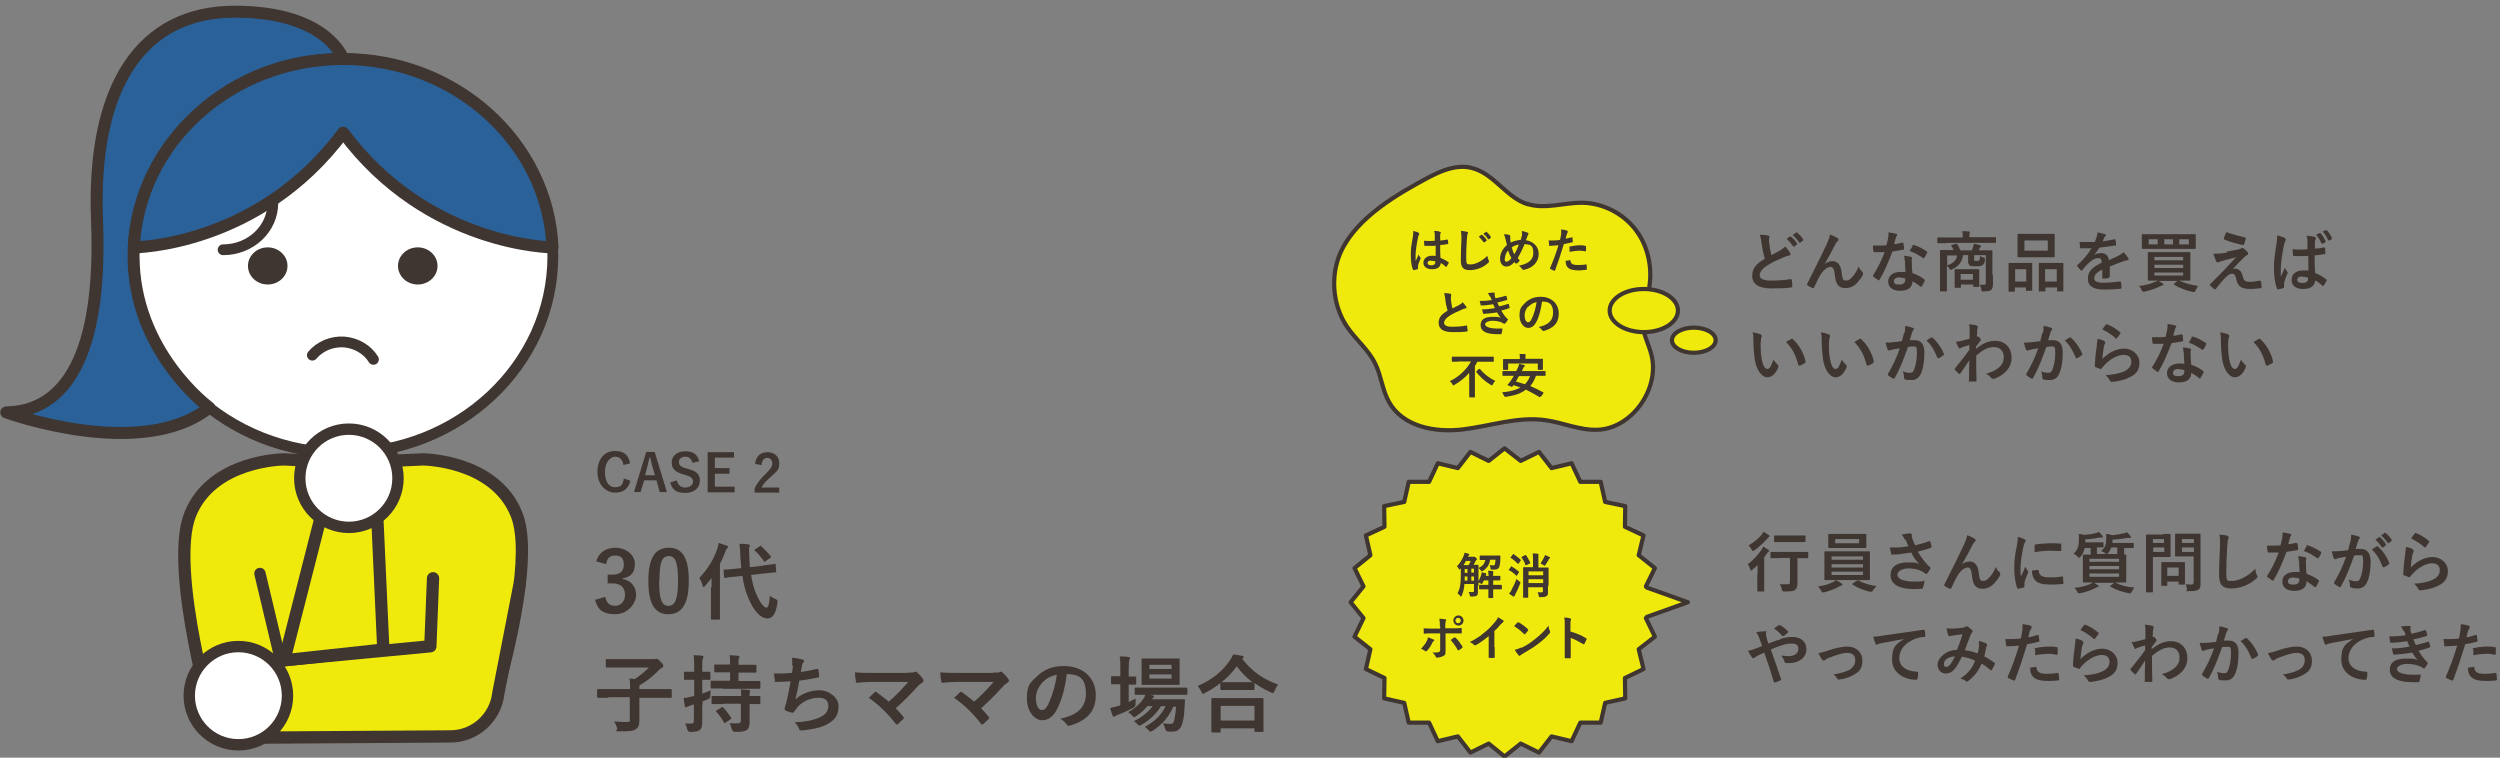 <?xml version="1.0" encoding="UTF-8"?>
<svg id="_レイヤー_2" xmlns="http://www.w3.org/2000/svg" version="1.1" xmlns:xlink="http://www.w3.org/1999/xlink" viewBox="0 0 834.8 253">
  <rect x="0" y="0" width="834.8" height="253" fill="#808080" stroke="none"/>
  <!-- Generator: Adobe Illustrator 29.5.1, SVG Export Plug-In . SVG Version: 2.1.0 Build 141)  -->
  <defs>
    <style>
      .st0 {
        fill: #2a6198;
        stroke-width: 4px;
      }

      .st0, .st1, .st2, .st3, .st4, .st5, .st6, .st7 {
        stroke: #3f3531;
        stroke-linecap: round;
        stroke-linejoin: round;
      }

      .st1, .st4 {
        stroke-width: 3.8px;
      }

      .st1, .st7 {
        fill: #fff;
      }

      .st2 {
        stroke-width: 4.1px;
      }

      .st2, .st3, .st6 {
        fill: #f0ea0c;
      }

      .st8, .st4, .st5 {
        fill: none;
      }

      .st9 {
        fill: #3f3531;
      }

      .st3 {
        stroke-width: 1.4px;
      }

      .st5, .st7 {
        stroke-width: 3.6px;
      }

      .st6 {
        stroke-width: 1.4px;
      }

      .st10 {
        clip-path: url(#clippath);
      }
    </style>
    <clipPath id="clippath">
      <rect class="st8" x="-7.9" width="912" height="253"/>
    </clipPath>
  </defs>
  <g id="web">
    <g class="st10">
      <g>
        <path class="st9" d="M199.1,187.5c.8-3,3.2-4.6,6.5-4.6s6.4,2.3,6.4,5.4-1.5,4.4-4.1,4.8v.2c2.9.6,4.5,2.6,4.5,5.4s-2.8,6.4-6.9,6.4-5.9-1.4-6.8-4.8l3.4-1c.5,2.2,1.5,3,3.3,3s3.3-1.4,3.3-3.6-1.1-3.9-4.2-3.9h-1.6v-2.9h1.5c2.8,0,3.9-1.2,3.9-3.4s-1.1-3-2.9-3-2.7.9-3,2.9l-3.4-1h0Z"/>
        <path class="st9" d="M230,193.9c0,7.9-2.4,11.2-6.8,11.2s-6.7-3.2-6.7-11.1,2.4-11.1,6.8-11.1,6.7,3.1,6.7,11h0ZM220.1,193.9c0,6.3.9,8.4,3.1,8.4s3.2-2.1,3.2-8.4-.9-8.2-3.1-8.2-3.1,1.9-3.1,8.2Z"/>
        <path class="st9" d="M237.6,196.1c0-.9,0-2.1,0-3.1-.7.9-1.4,1.8-2.1,2.6-.2.2-.4.4-.5.4s-.3-.1-.4-.5c-.2-.9-.7-2-1.1-2.5,2.8-2.9,4.9-6.4,6-9.7.2-.6.4-1.3.5-2,1,.3,1.9.6,2.7.9.3.1.4.2.4.4s0,.3-.3.5c-.2.1-.3.4-.6,1.1-.5,1.4-1.1,2.8-1.8,4.1v14.1c0,2.7,0,4.1,0,4.2,0,.3,0,.3-.3.3h-2.4c-.3,0-.3,0-.3-.3s0-1.5,0-4.2v-6.3h0ZM254.9,188.8c2.5-.3,3.5-.4,3.8-.5s.3,0,.3.3l.2,2.2c0,.3,0,.3-.3.3l-3.9.4-4.2.5c.4,2.4.9,4.6,1.8,6.5,1.3,3,2.6,4.4,3.3,4.4s.9-1.1,1.2-4c.5.5,1,.8,1.8,1.1.8.4.8.4.7,1.3-.5,3.6-1.6,5.2-3.3,5.2-2.6,0-4.9-3.1-6.4-6.8-1-2.2-1.6-4.7-2-7.4l-1.9.2c-2.6.2-3.5.4-3.8.5-.3,0-.3,0-.4-.3l-.2-2.2c0-.3,0-.3.3-.3s1.2,0,3.8-.3l1.8-.2c-.1-1.4-.2-2.7-.3-4.1,0-1.9-.1-2.7-.3-4,1,0,2,0,3,.2.3,0,.5.2.5.3,0,.2,0,.4-.2.6-.1.3-.1.9,0,2.8,0,1.3.1,2.6.2,3.9l4.4-.5h0ZM253.7,182.4c.1-.1.2-.2.3-.2s.1,0,.2.2c1.1,1,2.1,2,3.1,3.3.2.2.2.3-.1.6l-1.6,1.1c-.1.1-.2.2-.3.2s-.1,0-.2-.2c-1-1.4-2-2.6-3-3.5-.1,0-.2-.2-.2-.2s.1-.2.3-.3l1.5-1h0Z"/>
        <path class="st9" d="M203.2,233c-2.5,0-3.4,0-3.5,0-.3,0-.3,0-.3-.3v-2.3c0-.3,0-.3.3-.3s1,0,3.5,0h7.2c0-1.3,0-2.3-.2-3.5.5,0,1.1,0,1.7.2,1.8-1.2,3.4-2.5,4.8-3.9h-10.2c-2.8,0-3.7,0-3.9,0-.3,0-.3,0-.3-.3v-2.2c0-.3,0-.3.3-.3s1.1,0,3.9,0h11.9c.2,0,.4,0,.5-.1,0,0,.2,0,.4,0s.4,0,1.2.9c.9.9,1,1.1,1,1.5s-.2.4-.5.6-.7.4-1.2,1c-1.6,1.6-3.7,3.4-6.3,4.9v1.2h7c2.5,0,3.4,0,3.5,0,.3,0,.3,0,.3.3v2.3c0,.3,0,.3-.3.3s-1,0-3.5,0h-7v3.2c0,2.1,0,3.4,0,4.4,0,1.6-.4,2.4-1.2,2.9-.8.6-2.1.7-5.1.7s-.9,0-1.1-.9c-.2-.9-.6-1.7-1-2.4,1.1.1,2.1.2,3.9.2s1.3-.4,1.3-1.4v-6.9h-7.2,0Z"/>
        <path class="st9" d="M234.5,235.4c0,2.7,0,4.2,0,5.6s-.2,2.3-.9,2.8c-.6.4-1.3.6-3,.6-.6,0-1-.3-1.1-.8-.2-.8-.4-1.5-.7-2,.7,0,1.3,0,2,0s.9-.2.9-1.1v-5.3c-.4.1-.8.3-1.2.4-.5.2-.8.3-1,.4-.1.1-.3.2-.4.2s-.3,0-.4-.4c-.2-.7-.3-1.7-.4-2.7.8-.1,1.6-.2,2.6-.5l.9-.2v-5.4h-.4c-1.9,0-2.5,0-2.7,0-.2,0-.3,0-.3-.3v-2.1c0-.3,0-.3.3-.3s.8,0,2.7,0h.4v-1.5c0-1.8,0-2.7-.2-4,1.1,0,1.9,0,2.9.2.3,0,.4.1.4.3,0,.2,0,.4-.2.6-.2.4-.2.9-.2,2.9v1.5c1.6,0,2.2,0,2.4,0,.2,0,.3,0,.3.3v2.1c0,.3,0,.3-.3.3s-.7,0-2.4,0v4.6c.9-.3,1.9-.7,2.8-1.1,0,.6-.1,1.1-.1,1.8s-.3,1-.8,1.2c-.6.2-1.2.5-1.8.7v1.1h0ZM241.4,229.9c-2.7,0-3.6,0-3.8,0-.3,0-.3,0-.3-.3v-2c0-.3,0-.3.3-.3s1.1,0,3.8,0h2.4v-2.8h-1.4c-2.6,0-3.4,0-3.6,0-.3,0-.3,0-.3-.3v-2c0-.3,0-.3.3-.3s1,0,3.6,0h1.4c0-1.5,0-2.2-.2-3.1,1.1,0,2,.1,2.9.2.3,0,.4.1.4.3,0,.2,0,.4-.2.6-.1.3-.1.8-.1,2.1h2.1c2.5,0,3.4,0,3.6,0,.3,0,.3,0,.3.3v2c0,.3,0,.3-.3.3s-1,0-3.6,0h-2.1v2.8h3.2c2.7,0,3.6,0,3.8,0,.2,0,.3,0,.3.3v2c0,.3,0,.3-.3.3s-1.1,0-3.8,0h-8.4ZM241.7,235.1c-2.7,0-3.6,0-3.8,0-.3,0-.3,0-.3-.3v-2c0-.3,0-.4.3-.4s1.1,0,3.8,0h5.8c0-1.1,0-1.7-.2-2.2,1,0,2.1.1,2.7.2.3,0,.5.2.5.3,0,.2,0,.3-.1.4-.1.2-.1.5-.1,1.3,2.2,0,3.1,0,3.3,0,.2,0,.3,0,.3.3v2.1c0,.3,0,.3-.3.3s-1,0-3.3,0v2.9c0,1.3,0,2.5,0,3.4s-.2,1.9-1,2.4c-.6.4-1.5.6-3.8.6-.6,0-.9-.3-1.1-.8-.2-.8-.5-1.7-.8-2.1,1,0,2.1.1,3,0,.4,0,.8-.2.8-.9v-5.6h-5.8ZM240.9,236.2c.2-.1.2-.1.3-.1s.2,0,.2.1c1,.9,1.9,2.2,2.7,3.4.2.2.2.3-.2.6l-1.6,1.1c-.2.1-.3.2-.3.2s-.1,0-.2-.2c-.8-1.4-1.6-2.5-2.6-3.6-.2-.2-.2-.3.1-.5l1.5-.9h0Z"/>
        <path class="st9" d="M264.5,222.3c.1-1.2,0-2,0-2.7,1.6.2,2.6.4,3.4.6.4.1.6.3.6.5s-.1.3-.2.4c-.2.2-.4.7-.5,1-.1.8-.2,1.3-.4,2.3,1.4-.2,3.7-.6,5.3-1,.4-.1.5,0,.6.3.1.6.2,1.4.2,2.1s0,.4-.3.4c-2.4.5-3.9.8-6.3,1.1-.4,2.3-.8,4.2-1.3,6.2,2.2-1.9,5-3,8.1-3s6.3,2.4,6.3,5.3-1,4.3-3.2,5.7c-1.7,1.1-4.1,1.8-7.2,2.2-.7.1-1.4.2-2.1.2s-.5-.1-.7-.7c-.5-.9-.9-1.5-1.5-2,4.1-.2,5.8-.6,8.1-1.5,2.2-.9,3.2-2.2,3.2-4s-1.1-2.7-3.2-2.7c-3,0-5.8,1.4-7.4,3.5-.2.4-.5.7-.8,1.1-.2.3-.3.4-.5.4-.6,0-1.5-.4-2.1-.6-.5-.2-.6-.3-.6-.6s0-.3.1-.6c.1-.5.2-.9.4-1.3.6-2.5,1-4.6,1.5-7.4-1.5.1-3.3.2-4.7.2s-.5-.1-.5-.4c0-.3-.3-1.5-.4-2.4,2.2,0,3.9,0,6.1-.2.1-1,.2-1.9.3-2.6h0Z"/>
        <path class="st9" d="M303,224.6c1.6,0,2,0,2.3-.2.1,0,.3-.1.4-.1.2,0,.3,0,.5.2.8.7,1.4,1.4,2,2.2.1.2.2.4.2.6s-.1.4-.4.6c-.6.4-1,.7-1.4,1.1-2.4,2.7-5,5.3-7.5,7.5.9.9,1.7,1.8,2.5,2.8.1.2.2.3.2.4s0,.3-.2.4c-.6.6-1.2,1.1-1.8,1.7-.1,0-.2.1-.4.1s-.2,0-.3-.2c-2.7-3.5-5.6-6.3-9-8.7.6-.5,1.5-1.4,2-1.9.1,0,.2-.1.3-.1s.2,0,.4.2c1.5,1.1,2.8,2.1,4,3.1,2.4-2.1,4.4-4.2,6.5-6.6h-11.8c-1.6,0-3.7.1-5.2.3-.4,0-.5-.2-.5-.5-.2-1-.3-2-.3-3,1.9.2,4.2.2,6.1.2h11.5Z"/>
        <path class="st9" d="M331.5,224.6c1.6,0,2,0,2.3-.2.1,0,.3-.1.4-.1.2,0,.3,0,.5.2.8.7,1.4,1.4,2,2.2.1.2.2.4.2.6s-.1.4-.4.6c-.6.4-1,.7-1.4,1.1-2.4,2.7-5,5.3-7.5,7.5.9.9,1.7,1.8,2.5,2.8.1.2.2.3.2.4s0,.3-.2.4c-.6.6-1.2,1.1-1.8,1.7-.1,0-.2.1-.4.1s-.2,0-.3-.2c-2.7-3.5-5.6-6.3-9-8.7.6-.5,1.5-1.4,2-1.9.1,0,.2-.1.3-.1s.2,0,.4.2c1.5,1.1,2.8,2.1,4,3.1,2.4-2.1,4.4-4.2,6.5-6.6h-11.8c-1.6,0-3.7.1-5.2.3-.4,0-.5-.2-.5-.5-.2-1-.3-2-.3-3,1.9.2,4.2.2,6.1.2h11.5,0Z"/>
        <path class="st9" d="M356.2,225.2c-.6,4.8-1.8,9.1-3.5,12.1-1.2,2.1-2.7,3.2-4.8,3.2s-5-2.6-5-7.2,1.1-5.3,3.2-7.3c2.4-2.4,5.3-3.6,9.1-3.6,6.7,0,10.7,4.2,10.7,9.7s-3,8.5-8.6,10.2c-.6.2-.8,0-1.2-.5-.3-.5-.9-1.1-2-1.8,4.8-1.1,8.5-3.1,8.5-8.4s-2.5-6.5-6.3-6.5h-.1,0ZM348.1,227.9c-1.4,1.5-2.2,3.4-2.2,5.2,0,2.6,1,4,1.9,4s1.4-.4,2.1-1.7c1.2-2.3,2.5-6.3,3-10.1-2,.4-3.5,1.2-4.8,2.6h0Z"/>
        <path class="st9" d="M376.9,234.4c.8-.4,1.5-.7,2.3-1.1,0,.5,0,1.1,0,1.7,0,.6-.2,1-.7,1.3-1.6.9-3.4,1.7-5.2,2.4-.5.2-.8.3-.9.4-.2.1-.3.2-.5.2s-.3,0-.4-.4c-.3-.7-.5-1.5-.8-2.5.9-.2,1.8-.4,2.8-.7.2,0,.4-.1.6-.2v-7h-.2c-1.9,0-2.4,0-2.6,0-.2,0-.3,0-.3-.3v-2.1c0-.3,0-.3.3-.3s.7,0,2.6,0h.2v-2.4c0-2,0-2.9-.2-4.2,1.1,0,1.9,0,2.9.2.3,0,.5.2.5.3,0,.2,0,.4-.2.6-.1.4-.2,1.1-.2,3.1v2.5c1.5,0,2,0,2.2,0,.3,0,.3,0,.3.3v2.1c0,.3,0,.3-.3.3s-.7,0-2.2,0v5.8h0ZM391.8,235.9c-1.4,3.3-3.6,6-6.9,8.1-.3.2-.5.3-.7.3s-.4-.2-.7-.5c-.4-.4-.8-.8-1.2-1.1,3.5-1.9,5.6-4.1,6.9-6.9h-1.5c-1.7,2.7-4,4.8-6.5,6.2-.3.2-.5.3-.7.3s-.4-.2-.7-.5c-.3-.4-.7-.7-1.2-1,2.6-1.2,4.7-2.9,6.3-5h-1.8c-1,1.3-2.3,2.4-3.7,3.3-.4.2-.5.4-.7.4s-.3-.2-.6-.5c-.4-.5-.9-.9-1.4-1.2,2.2-1.2,4-2.8,5.2-4.6.2-.4.4-.8.6-1.2-2.3,0-3.2,0-3.3,0-.3,0-.3,0-.3-.3v-1.8c0-.3,0-.3.3-.3s1.1,0,3.8,0h9.4c2.7,0,3.7,0,3.8,0,.3,0,.3,0,.3.3v1.8c0,.3,0,.3-.3.3s-1.1,0-3.8,0h-8.4l.9.2c.2,0,.4.2.4.4,0,.2,0,.3-.2.4-.1.1-.3.2-.5.5h7.3c2.4,0,3.2,0,3.4,0,.3,0,.4,0,.4.4l-.2,2.8c-.1,2.4-.4,4.1-.9,5.4-.6,1.5-1.5,2.2-3.2,2.2s-.9,0-1.4,0c-.4,0-.7-.4-.9-.9-.2-.7-.5-1.3-.7-1.9,1,.2,1.9.2,2.5.2s.8,0,1.1-.9c.2-.7.5-2,.7-4.8h-1ZM390.2,219.9c2.4,0,3.2,0,3.4,0s.3,0,.3.3,0,.8,0,2.4v3.4c0,1.6,0,2.2,0,2.4,0,.3,0,.3-.3.3s-1,0-3.4,0h-5.3c-2.4,0-3.2,0-3.4,0s-.3,0-.3-.3,0-.8,0-2.4v-3.4c0-1.5,0-2.2,0-2.4,0-.3,0-.3.3-.3s1,0,3.4,0h5.3ZM383.8,222v1.4h7.4v-1.4h-7.4ZM391.2,225.2h-7.4v1.4h7.4v-1.4Z"/>
        <path class="st9" d="M407.5,228.1c-1.6,1.3-3.4,2.4-5.2,3.3-.3.2-.5.3-.6.3-.2,0-.3-.2-.5-.7-.4-.8-.8-1.4-1.3-1.9,5.2-2.3,8.5-5.2,10.8-8.6.5-.7.8-1.3,1.1-2,1.1.2,2.1.3,3,.5.3.1.5.2.5.4s0,.3-.3.4c0,0-.2.1-.2.2,3.3,4.3,7.2,6.9,12,8.6-.5.6-.9,1.4-1.2,2.1-.2.5-.3.7-.5.7s-.4,0-.7-.2c-2-.9-3.8-1.9-5.5-3.1v2c0,.3,0,.3-.3.3s-.9,0-3.2,0h-4.4c-2.2,0-3,0-3.2,0-.3,0-.3,0-.3-.3v-2h0ZM404.8,244.5c-.3,0-.3,0-.3-.3s0-.9,0-5v-2.4c0-2.4,0-3.2,0-3.4,0-.3,0-.3.3-.3s1.1,0,3.9,0h9c2.7,0,3.7,0,3.9,0,.3,0,.3,0,.3.3s0,1,0,3v2.8c0,4,0,4.8,0,4.9,0,.3,0,.3-.3.3h-2.4c-.3,0-.3,0-.3-.3v-.9h-11.3v1.1c0,.3,0,.3-.3.3h-2.4,0ZM407.6,240.6h11.3v-4.9h-11.3v4.9ZM415.3,227.8c1.7,0,2.5,0,2.9,0-2-1.5-3.7-3.3-5.2-5.3-1.5,2-3.2,3.8-5.1,5.3.3,0,1.1,0,3,0h4.4Z"/>
        <path class="st9" d="M208.2,155.3c-.3-1.9-1.3-2.8-2.8-2.8s-3.4,1.7-3.4,5.1,1.4,5.1,3.4,5.1,2.6-.9,2.9-2.9l2.2.7c-.7,2.8-2.4,4-5.2,4s-5.8-2.5-5.8-6.9,2.4-7,5.8-7,4.5,1.5,5.1,4.1l-2.3.6Z"/>
        <path class="st9" d="M222.7,164.3h-2.4l-1.1-3.9h-4.1l-1.2,3.9h-2.2l4.1-13.4h2.8l4.1,13.4ZM217.9,156c-.3-1.1-.5-2-.8-3.3h-.2c-.3,1.3-.5,2.2-.8,3.3l-.7,2.7h3.3l-.8-2.7h0Z"/>
        <path class="st9" d="M231.3,154.7c-.4-1.4-1.1-2.2-2.4-2.2s-2.2.7-2.2,1.7.5,1.7,2.4,2.2l.7.2c3.1.8,3.9,2,3.9,4s-1.6,4-4.8,4-4.4-1.1-5.1-3.5l2.2-.7c.4,1.6,1.4,2.4,2.8,2.4s2.6-.8,2.6-1.9-.4-1.7-2.6-2.3l-.7-.2c-2.9-.9-3.8-2-3.8-4s1.6-3.7,4.5-3.7,4,1.1,4.7,3.3l-2.3.6h0Z"/>
        <path class="st9" d="M245.2,152.8h-6.5v3.5h4.9v1.9h-4.9v4.3h6.6v1.9h-9v-13.4h8.8v1.9h0Z"/>
        <path class="st9" d="M252.2,154.6c.3-2.4,1.9-3.6,4.1-3.6s3.9,1.3,3.9,3.6-.6,2.6-2.7,4.5c-1.8,1.6-2.7,2.6-3.2,3.7h5.9v1.7h-8.2v-1.5c.8-1.6,1.9-3.1,3.8-4.9,1.7-1.7,2.1-2.4,2.1-3.4s-.7-1.8-1.7-1.8-1.8.8-1.9,2.4l-2.2-.4h0Z"/>
        <ellipse class="st7" cx="114.6" cy="85.5" rx="70" ry="65.8"/>
        <ellipse class="st9" cx="89.4" cy="88.8" rx="6.6" ry="6.2"/>
        <ellipse class="st9" cx="139.5" cy="88.8" rx="6.6" ry="6.2"/>
        <path class="st7" d="M104.3,118.6c2.5-3,6.6-4.7,10.6-4.4s7.8,2.5,9.8,5.8"/>
        <path class="st0" d="M114.6,19.7s-5.2-15.8-36.2-15.8S30.6,28.5,32.4,73.7c1.8,45.2-10.8,63.7-30.3,64,0,0,45.1,16.5,67.8-1.6,0,0-25.3-18.5-25.3-50.6S72,19.7,114.6,19.7Z"/>
        <path class="st2" d="M172.5,171.8c-7.3-18.3-31.3-18.4-31.3-18.4l-24.1,1.1-22.3-1.1s-24,.1-31.3,18.4c-7.3,18.3,8.2,71.2,8.2,71.2h79.6c6.7,0,12.6-4.4,14.4-10.9,4.6-16.5,12-47.2,6.8-60.3h0Z"/>
        <path class="st2" d="M173.6,194.5l-7.2,37c-.9,8.1-7.7,14.3-15.8,14.4l-62.6.4v-25.2l55.7-5.3.9-22.7"/>
        <polygon class="st2" points="107 173.1 94.9 220.5 128 216.9 126 173.1 107 173.1"/>
        <line class="st4" x1="86.8" y1="191.5" x2="93.7" y2="220.5"/>
        <circle class="st1" cx="116.5" cy="159.7" r="16.4"/>
        <circle class="st1" cx="79.6" cy="232.3" r="16.4"/>
        <path class="st5" d="M74.5,83.4c9.2,0,16.6-7,16.6-15.6"/>
        <path class="st0" d="M114.6,19.7c-37.6,0-68.3,27.9-69.9,62.9.3,0,41.6-.3,69.9-38.3,28.3,38,69.6,38.3,69.9,38.3-1.6-35-32.3-62.9-69.9-62.9Z"/>
        <path class="st9" d="M590.5,78.7c.3,0,.4.2.4.3,0,.3-.2.6-.2.9,0,.4,0,1,.1,1.5.2,1.5.4,2.6.7,3.8,1.1-.6,1.9-1,3.1-1.7.6-.4,1.2-.8,1.5-1.2.7.7,1.3,1.5,1.6,2.1,0,.1.2.3.2.5,0,.2-.1.4-.4.4-.7.1-1.4.4-2.1.7-1.9.8-3.7,1.6-5.2,2.6-1.9,1.2-2.6,2.3-2.6,3.3s.9,1.8,3.7,1.8,4.9-.2,6.6-.5c.2,0,.3,0,.4.3.1.6.2,1.4.2,2.1,0,.2-.1.3-.4.4-2,.3-3.8.3-6.6.3-4.2,0-6.4-1.4-6.4-4.2s1.6-4.1,4.2-5.7c-.5-1.7-.9-3.7-1.1-5.4-.2-1.2-.3-1.9-.6-2.6,1.1,0,2.1,0,2.9.3h0ZM597.7,79c.1,0,.2,0,.3,0,.7.5,1.5,1.4,2.1,2.3,0,.1,0,.2,0,.3l-.9.7c-.2.1-.3,0-.4,0-.7-1-1.4-1.8-2.2-2.6l1.2-.8h0ZM599.7,77.6c.1,0,.2,0,.3,0,.8.6,1.6,1.5,2.1,2.3,0,.1.1.3,0,.4l-.9.7c-.2.1-.3,0-.4,0-.6-.9-1.3-1.8-2.2-2.5l1.1-.8Z"/>
        <path class="st9" d="M609.1,88.3c.9-.7,1.8-1.1,2.7-1.1,2.4,0,3,2.1,3.2,4.2.2,1.6.4,2.3,1.3,2.3s1.5-.4,2.1-1.1c.8-.8,1.7-2.1,2.2-3.6.4,1,.9,1.4,1.3,1.8.2.2.2.3.2.5s0,.2,0,.4c-.4.9-1.2,1.9-1.9,2.7-1.1,1.2-2.5,1.8-4,1.8-2.2,0-3.2-1.2-3.5-4.3-.2-2.2-.7-2.8-1.5-2.8s-1.9.7-2.8,1.9c-.8,1.1-1.7,2.9-2.6,4.9-.1.3-.2.3-.5.3-.6-.2-1.2-.6-1.7-.9-.1,0-.2-.2-.2-.3s0-.2.1-.3c3.2-6.3,5.2-10.5,6.5-13.2.6-1.4.9-2.2,1.1-3.2,1,.4,1.9.8,2.5,1.2.2.1.3.3.3.5s0,.3-.2.4c-.3.3-.5.6-.7.9-1.4,2.7-2.6,5-3.8,7h0s0,0,0,0Z"/>
        <path class="st9" d="M635.3,81.1c.2,0,.3,0,.3.2.1.6.2,1.2.2,1.8,0,.2,0,.2-.3.3-1.2.2-2.3.4-3.6.6-1.4,3.7-2.7,6.8-4.3,9.4,0,.2-.2.2-.2.2s-.2,0-.3-.1c-.5-.3-1.1-.8-1.5-1.1-.1,0-.2-.2-.2-.2s0-.2.1-.3c1.7-2.7,2.8-5,3.8-7.7-.8,0-1.5,0-2.2,0s-.7,0-1.2,0c-.2,0-.3,0-.3-.3-.1-.4-.2-1.1-.2-1.9.9,0,1.4,0,2,0s1.5,0,2.5-.1c.3-.9.4-1.7.6-2.5.1-.8.1-1.1.1-1.8,1,.1,1.9.3,2.6.5.2,0,.3.2.3.3s0,.3-.2.4c-.1.2-.2.4-.3.8-.2.5-.3,1.2-.5,1.9.9,0,1.9-.3,2.7-.5h0ZM636,87c0-.6,0-.9-.2-1.6,1.1.1,1.7.2,2.4.4.2,0,.3.2.3.3s0,.2-.1.5-.1.5,0,.9c0,1.3,0,2.2.2,3.7,1.6.6,2.7,1.1,4,2.1.2.2.2.2.1.5-.3.7-.6,1.2-1,1.8,0,.1-.1.2-.2.2s-.1,0-.2-.1c-1-.8-1.8-1.3-2.7-1.8,0,2.2-1.6,3.2-4.1,3.2s-4-1.2-4-3.1,1.6-3.2,4.1-3.2,1,0,1.7.1c-.1-1.4-.2-2.8-.2-3.8ZM634.4,92.6c-1.1,0-2,.4-2,1.3s.6,1.1,1.9,1.1,1.9-.6,1.9-1.6,0-.3,0-.4c-.5-.2-1.1-.3-1.8-.3h0ZM638.5,82c.1-.2.2-.2.5-.2,1.3.3,3,1.2,4.3,2.1.1,0,.2.2.2.2s0,.2,0,.3c-.2.5-.6,1.2-.9,1.6,0,.1-.1.2-.2.2s-.1,0-.2,0c-1.3-.9-2.9-1.8-4.5-2.4.4-.7.7-1.3,1-1.7h0Z"/>
        <path class="st9" d="M649.9,81.2c-2,0-2.6,0-2.8,0-.2,0-.2,0-.2-.2v-1.5c0-.2,0-.2.2-.2s.8,0,2.8,0h5.5v-.2c0-.8,0-1.3-.2-1.9.8,0,1.6,0,2.3.1.2,0,.3.1.3.2s0,.3-.1.4c0,.2-.1.5-.1,1.1v.2h5.9c2,0,2.6,0,2.8,0,.2,0,.2,0,.2.2v1.5c0,.2,0,.2-.2.2s-.8,0-2.8,0h-13.7ZM665.5,91.7c0,1.3,0,2.6,0,3.3s-.2,1.4-.6,1.8c-.3.3-.9.5-2.5.5-.7,0-.7,0-.8-.5,0-.6-.2-1.1-.6-1.7.6,0,.8,0,1.4,0s.7-.2.7-.6v-9.3h-3.9v1.3c0,.3,0,.6.1.6s.3,0,.7,0,.7,0,.9-.2c.2-.2.2-.5.3-1.4.3.2.7.4,1.1.5.4,0,.5.2.5.7,0,1-.3,1.5-.8,1.8-.5.4-1,.4-2.4.4s-1.7,0-1.9-.3c-.3-.3-.5-.6-.5-1.2v-2.2h-1.7c-.3,2.3-1.6,3.8-3.6,4.7-.2.1-.3.2-.5.2s-.3-.1-.5-.5c-.2-.3-.5-.6-.8-.9v5.5c0,1.8,0,2.8,0,2.9,0,.2,0,.2-.2.2h-1.9c-.2,0-.2,0-.2-.2s0-1,0-2.9v-7.5c0-2,0-2.8,0-3,0-.2,0-.2.2-.2s.9,0,3,0h1.3c-.2-.5-.4-1-.7-1.4-.1-.2,0-.3.2-.3l1.3-.4c.3,0,.4,0,.5.2.3.5.7,1.2,1,2h3.8c.2-.4.4-.9.5-1.3.1-.3.2-.6.2-.9.7.1,1.5.3,2.1.5.2,0,.3.1.3.3s-.1.3-.2.3c-.1.1-.3.3-.3.5,0,.2-.2.4-.3.6h1.4c2.1,0,2.9,0,3,0,.2,0,.2,0,.2.2s0,1.2,0,3.2v4.8h0ZM650.2,85.3v3.3c2.1-.6,3.1-1.8,3.3-3.3h-3.3ZM652.9,96.1c-.2,0-.2,0-.2-.3s0-.6,0-2.9v-1.1c0-1.1,0-1.6,0-1.7s0-.2.2-.2.7,0,2.4,0h3c1.7,0,2.2,0,2.4,0,.2,0,.2,0,.2.2s0,.6,0,1.4v1.2c0,2.2,0,2.6,0,2.8,0,.2,0,.3-.2.3h-1.6c-.2,0-.2,0-.2-.3v-.5h-4.1v.8c0,.2,0,.3-.2.3h-1.6ZM654.7,93.4h4.1v-1.9h-4.1v1.9Z"/>
        <path class="st9" d="M670.9,97.4c-.2,0-.2,0-.2-.3s0-.8,0-4.1v-2.1c0-2.1,0-2.7,0-2.9,0-.2,0-.2.2-.2s.7,0,2.3,0h2.9c1.7,0,2.2,0,2.3,0,.2,0,.2,0,.2.2s0,.8,0,2.5v2.3c0,3.3,0,3.9,0,4.1,0,.2,0,.2-.2.2h-1.7c-.2,0-.2,0-.2-.2v-.9h-3.7v1.1c0,.2,0,.3-.2.3h-1.7,0ZM672.9,94h3.7v-4.1h-3.7v4.1ZM682.9,78.1c2.1,0,2.8,0,3,0s.2,0,.2.2,0,.7,0,2.1v3.2c0,1.3,0,1.9,0,2,0,.2,0,.3-.2.3s-.9,0-3,0h-6.1c-2.1,0-2.8,0-2.9,0-.2,0-.2,0-.2-.3s0-.7,0-2v-3.2c0-1.3,0-1.9,0-2.1s0-.2.2-.2.9,0,2.9,0h6.1ZM676,83.7h7.8v-3.4h-7.8v3.4ZM681,97.4c-.2,0-.2,0-.2-.2s0-.8,0-4.1v-2.1c0-2.1,0-2.7,0-2.9,0-.2,0-.3.2-.3s.7,0,2.4,0h3c1.7,0,2.3,0,2.4,0,.2,0,.2,0,.2.3s0,.8,0,2.5v2.3c0,3.3,0,3.9,0,4.1,0,.2,0,.3-.2.3h-1.7c-.2,0-.2,0-.2-.3v-1h-3.9v1.1c0,.2,0,.2-.2.2h-1.7ZM682.9,94h3.9v-4.1h-3.9v4.1Z"/>
        <path class="st9" d="M704.3,92.5c0,.2-.1.3-.4.4s-1,.1-1.6.1-.3-.1-.3-.3c0-.8,0-1.9,0-2.7-2,1-2.7,1.9-2.7,2.9s.8,1.5,3.1,1.5,3.8-.2,5.5-.4c.2,0,.3,0,.3.2.1.5.2,1.3.2,1.8,0,.3,0,.4-.2.4-1.9.2-3.3.3-5.5.3-3.6,0-5.5-1.1-5.5-3.6s1.3-3.7,4.6-5.4c0-1.1-.3-1.6-1.3-1.5-1,0-2,.7-3,1.6-1,.9-1.5,1.6-2.2,2.4-.1.1-.2.2-.3.2s-.2,0-.2-.2c-.3-.3-1-1-1.2-1.4,0,0,0-.2,0-.2,0,0,0-.2.2-.2,1.7-1.5,3.3-3.3,4.6-5.5-1,0-2.2,0-3.5,0s-.3-.1-.3-.3c0-.3-.2-1.2-.2-1.8,1.7,0,3.4,0,5.1,0,.2-.6.4-1.1.7-1.9,0-.4.2-.8.2-1.3,1,.2,1.9.4,2.5.6.2,0,.3.2.3.4s0,.2-.2.3c-.1.1-.3.3-.4.5-.1.3-.2.6-.5,1.2,1.3-.2,2.7-.4,4-.7.2,0,.3,0,.3.2.1.4.2.9.2,1.6,0,.2,0,.3-.4.3-1.7.2-3.5.5-5.2.7-.5.8-1,1.6-1.7,2.4h0c.7-.4,1.6-.6,2.2-.6,1.5,0,2.5.7,2.7,2.4.9-.4,2.1-1,3.2-1.5.4-.2,1.1-.6,1.7-1.2.7.8,1.3,1.5,1.5,1.9.1.2.2.3.2.5s-.1.3-.3.3c-.5,0-.9.2-1.3.3-1.4.5-2.9,1-4.7,1.8v3.5h0Z"/>
        <path class="st9" d="M727.7,93.7c1.8.9,3.9,1.4,6.3,1.8-.3.4-.6.9-.8,1.4-.2.5-.3.6-.5.6s-.3,0-.5,0c-2-.4-4.6-1.4-6.2-2.4-.2-.1-.2-.2,0-.4l1.1-.9h-6.3c.5.3.9.5,1.3.8.2.2.3.2.3.4s0,.2-.3.3c-.2,0-.5.2-.8.3-1.2.6-3.1,1.3-5.2,1.8-.2,0-.4,0-.5,0-.2,0-.3-.2-.5-.6-.2-.5-.5-1-.9-1.3,2.1-.2,4.2-.8,5.5-1.4.3-.1.5-.2.8-.4-2.1,0-2.9,0-3,0-.2,0-.3,0-.3-.2s0-.8,0-2.3v-4.5c0-1.5,0-2.2,0-2.3,0-.2,0-.2.3-.2s.9,0,3,0h7.6c2.2,0,2.9,0,3.1,0,.2,0,.2,0,.2.2s0,.8,0,2.3v4.5c0,1.5,0,2.2,0,2.3,0,.2,0,.2-.2.2s-.9,0-3.1,0h-.3ZM730,78.2c2.1,0,2.8,0,3,0,.2,0,.2,0,.2.2s0,.5,0,1.5v1.5c0,1,0,1.4,0,1.5,0,.2,0,.2-.2.2s-.9,0-3,0h-11.6c-2.1,0-2.8,0-3,0-.2,0-.2,0-.2-.2s0-.5,0-1.5v-1.5c0-1,0-1.4,0-1.5,0-.2,0-.2.2-.2s.9,0,3,0h11.6ZM720.5,81.6v-1.7h-3v1.7h3ZM719.4,85.8v1.1h9.6v-1.1h-9.6ZM729,89.5v-1.1h-9.6v1.1h9.6ZM729,91h-9.6v1h9.6v-1ZM725.6,81.6v-1.7h-2.9v1.7h2.9ZM730.9,79.9h-3.2v1.7h3.2v-1.7Z"/>
        <path class="st9" d="M743.6,84c1.7-.3,2.9-.5,3.8-.7.4-.1.6-.2.9-.3.2-.1.3-.2.5-.2s.2,0,.4.2c.4.2.9.7,1.3,1.2.2.2.2.4.2.5,0,.2-.1.4-.4.5-.3.2-.5.3-.7.5-1.6,1.5-2.5,2.5-4,4.1.3,0,.6-.1.8-.1,1,0,2,.7,2.4,2.2.4,1.8.8,2.2,2.4,2.2s2.3-.2,3.4-.4c.2,0,.3,0,.4.3,0,.5.2,1.2.2,1.9s-.1.3-.4.3c-1,.2-2.2.3-3.2.3-3.2,0-4.3-.9-4.8-3-.3-1.5-.6-2.1-1.4-2.1s-1.2.3-2.1,1.1c-1,1-2.6,2.9-3.3,3.9,0,0-.2.2-.3.2s-.2,0-.2,0c-.6-.4-1.1-.9-1.5-1.3,0,0-.1-.2-.1-.2,0-.1,0-.2.2-.3,1.4-1.4,2.8-2.8,4.2-4.2.9-.9,2-2.2,4.4-4.7-1.7.4-3.1.8-4.6,1.2-.7.2-1,.3-1.2.4s-.3.1-.5.1-.3-.1-.4-.4c-.3-.6-.5-1.4-.9-2.5,1.9,0,2.8,0,4.6-.4h0ZM749.7,79.3c.2,0,.3.2.2.5-.1.5-.4,1.4-.6,1.8,0,.2-.2.3-.4.2-1.9-.4-4.5-1.1-6.1-1.8-.1,0-.3-.2-.2-.4.1-.5.4-1.2.8-2.1,2.2.8,4.2,1.3,6.3,1.8h0Z"/>
        <path class="st9" d="M763,79.6c.2.1.3.3.3.4s0,.3-.2.5c-.2.3-.2.6-.4,1.2-.7,3.3-1.1,6.4-1.1,8s0,1.9,0,2.8c.4-1,.9-2,1.4-3.1.3.7.5,1,.8,1.4,0,.1.1.2.1.3s0,.2-.1.3c-.8,1.7-1,2.7-1.1,3.3,0,.6,0,.9,0,1.2,0,.2,0,.2-.3.3-.4.2-1.1.3-1.7.4-.2,0-.3,0-.4-.3-.6-1.6-1-4.2-1-6.7s.2-3.9.9-8.4c.1-.8.2-1.7.2-2.6.9.2,2.1.6,2.5.8ZM770.6,85.5c-1.5,0-3,0-4.5,0-.3,0-.4,0-.4-.3,0-.5-.2-1.3-.2-2,1.7.2,3.4.2,5,0,0-.8,0-1.5,0-2.3,0-.8,0-1.4-.3-2.2,1.3.1,1.9.2,2.7.4.2,0,.4.2.4.4s0,.2-.1.4c0,.2-.2.5-.2.8,0,.8,0,1.3,0,2.3,1,0,2.2-.2,3.1-.4.3,0,.3,0,.3.3,0,.4.1,1.1.1,1.6s0,.3-.2.3c-.8.2-2.2.4-3.4.5,0,2.5,0,4,.2,5.9,1.3.5,2.4,1.1,3.7,2.1.2.1.2.2.1.4-.3.6-.6,1.2-1,1.7,0,0-.1.1-.2.1s-.1,0-.2-.1c-.7-.6-1.4-1.2-2.4-1.8-.2,1.8-1.4,2.9-4,2.9s-3.9-1.2-3.9-3.1,1.6-3.1,3.8-3.1,1.2,0,1.8.2c0-1.7,0-3.3,0-5h0ZM768.7,92.3c-.9,0-1.6.4-1.6,1.1s.5,1.1,1.8,1.1,1.8-.6,1.8-1.4,0-.3,0-.4c-.7-.2-1.2-.3-2-.3ZM774.6,77.9c.1,0,.2,0,.3,0,.6.6,1.2,1.6,1.7,2.7,0,.2,0,.2-.1.3l-.9.5c-.2,0-.3,0-.4-.1-.5-1.1-1-2-1.8-2.9l1.2-.6h0ZM776.7,76.9c.1,0,.2,0,.3,0,.7.8,1.3,1.7,1.7,2.6,0,.1,0,.3-.1.4l-.9.4c-.2,0-.3,0-.3-.1-.4-1-1-2-1.8-2.9l1.1-.5h0Z"/>
        <path class="st9" d="M588,111.8c.2,0,.3.2.3.4s0,.3-.2.6c0,.3-.2,1.2-.2,2.2,0,1.4,0,3,.4,5,.3,1.7.9,3.2,1.8,3.2s1.2-.8,2.1-3.1c.5.8,1,1.3,1.4,1.7.3.2.3.5.2.8-.8,2.2-2.2,3.4-3.7,3.4s-3.5-2-4.1-5.7c-.3-2.1-.5-4.4-.5-6.4s0-1.9-.3-2.9c1.1.1,2.1.4,2.8.7h0ZM598.2,113.1c0,0,.2,0,.2,0,0,0,.2,0,.2.1,2,1.7,3.8,4.8,4.3,7.5,0,.3,0,.4-.2.5-.6.4-1.1.7-1.7.9-.3,0-.4,0-.5-.2-.8-3.2-1.9-5.4-4.1-7.7.8-.5,1.4-.8,1.7-1h0Z"/>
        <path class="st9" d="M610.8,111.8c.2,0,.3.2.3.4s0,.3-.2.6c0,.3-.2,1.2-.2,2.2,0,1.4,0,3,.4,5,.3,1.7.9,3.2,1.8,3.2s1.2-.8,2.1-3.1c.5.8,1,1.3,1.4,1.7.3.2.3.5.2.8-.8,2.2-2.2,3.4-3.7,3.4s-3.5-2-4.1-5.7c-.3-2.1-.5-4.4-.5-6.4s0-1.9-.3-2.9c1.1.1,2.1.4,2.8.7h0ZM621,113.1c0,0,.2,0,.2,0,0,0,.2,0,.2.1,2,1.7,3.8,4.8,4.3,7.5,0,.3,0,.4-.2.5-.6.4-1.1.7-1.7.9-.3,0-.4,0-.5-.2-.8-3.2-1.9-5.4-4.1-7.7.8-.5,1.4-.8,1.7-1h0Z"/>
        <path class="st9" d="M636,111.2c.1-.7.2-1.5.2-2.4,1.1.2,1.8.4,2.6.7.2,0,.3.2.3.4s0,.2-.2.3c-.2.3-.3.5-.4.8-.3.9-.5,1.7-.8,2.6.6,0,1.2,0,1.7,0,2.1,0,3.2,1.4,3.2,4.1s-.4,5.5-1.2,7.1c-.6,1.4-1.7,2.1-3,2.1s-1.7,0-2.2-.2c-.3,0-.4-.3-.4-.6,0-.7-.1-1.3-.4-2.1,1,.4,1.7.5,2.4.5s1.1-.3,1.4-1.2c.5-1.2.9-3.3.9-5.5s-.3-2.1-1.2-2.1-1.2,0-1.8.2c-1.5,4.2-2.7,7.3-4.4,10.3-.1.3-.3.3-.6.2-.4-.2-1.2-.7-1.5-1-.1-.1-.2-.2-.2-.3s0-.2,0-.2c1.8-3.1,2.9-5.4,4-8.6-.9.1-1.6.3-2.2.4-.6.1-.9.2-1.2.3-.3.1-.6,0-.7-.3-.2-.5-.4-1.3-.7-2.3,1,0,1.9,0,2.9-.2.9,0,1.7-.2,2.6-.3.3-1.2.5-2,.7-2.8h0ZM645,112.7c.2,0,.3,0,.4.1,1.5,1.4,2.8,3.2,3.7,5.3,0,.2,0,.3,0,.4-.4.3-1.2.9-1.7,1.1-.2.1-.4,0-.5-.2-.9-2.3-2-4.2-3.6-5.7.5-.4,1.2-.8,1.8-1.1h0Z"/>
        <path class="st9" d="M659.9,116.4c2-1.6,4-2.6,6.3-2.6,3.3,0,5.5,2.3,5.5,5.6s-2.1,5.7-5.8,7.1c-.1,0-.3,0-.4,0-.2,0-.4-.1-.6-.3-.5-.6-1-1-1.7-1.4,2.1-.6,3.3-1.2,4.4-2.2,1-.9,1.5-2,1.5-3.3,0-2.1-1.2-3.4-3.3-3.4s-3.7,1-5.9,2.8c0,2.8,0,5.5.1,8.4,0,.2-.1.3-.3.3-.2,0-1.2,0-2,0s-.3,0-.2-.3c0-2.2,0-4.6.1-6.8-1.1,1.6-2.2,3.2-3,4.4-.1.1-.2.2-.3.2s-.2,0-.2-.1c-.5-.4-.9-.9-1.3-1.3,0,0-.1-.2-.1-.2s0-.2.1-.3c1.9-2.3,3.2-3.9,4.8-6.2,0-.6,0-1.1,0-1.6-.6.2-1.7.5-2.5.8-.4.2-.6.4-.7.4s-.3-.1-.4-.4c-.3-.5-.6-1.2-.9-1.9.5,0,.9,0,1.5-.2.6-.1,1.4-.3,3.1-.8,0-.9,0-1.9,0-2.9s0-1.2-.2-1.9c1.3.1,2,.2,2.5.4.5.1.5.4.4.8-.1.3-.2.6-.2.9,0,.5,0,1-.1,2,0,0,.1,0,.2,0,0,0,.1,0,.2,0,.2,0,.4.2.6.5.3.3.3.5.3.7s0,.2-.4.6c-.3.4-.6.8-1.2,1.6v.7h0Z"/>
        <path class="st9" d="M682.2,111.2c.1-.7.2-1.5.2-2.4,1.1.2,1.8.4,2.6.7.2,0,.3.2.3.4s0,.2-.2.3c-.2.3-.3.5-.4.8-.3.9-.5,1.7-.8,2.6.6,0,1.2,0,1.7,0,2.1,0,3.2,1.4,3.2,4.1s-.4,5.5-1.2,7.1c-.6,1.4-1.7,2.1-3,2.1s-1.7,0-2.2-.2c-.3,0-.4-.3-.4-.6,0-.7-.1-1.3-.4-2.1,1,.4,1.7.5,2.4.5s1.1-.3,1.4-1.2c.5-1.2.9-3.3.9-5.5s-.3-2.1-1.2-2.1-1.2,0-1.8.2c-1.5,4.2-2.7,7.3-4.4,10.3-.1.3-.3.3-.6.2-.4-.2-1.2-.7-1.5-1-.1-.1-.2-.2-.2-.3s0-.2,0-.2c1.8-3.1,2.9-5.4,4-8.6-.9.1-1.6.3-2.2.4-.6.1-.9.2-1.2.3-.3.1-.6,0-.7-.3-.2-.5-.4-1.3-.7-2.3,1,0,1.9,0,2.9-.2.9,0,1.7-.2,2.6-.3.3-1.2.5-2,.7-2.8h0ZM691.2,112.7c.2,0,.3,0,.4.1,1.5,1.4,2.8,3.2,3.7,5.3,0,.2,0,.3,0,.4-.4.3-1.2.9-1.7,1.1-.2.1-.4,0-.5-.2-.9-2.3-2-4.2-3.6-5.7.5-.4,1.2-.8,1.8-1.1h0Z"/>
        <path class="st9" d="M702.7,114c.2.1.3.2.3.4s0,.2-.1.3c-.2.3-.3.8-.4,1.2-.2,1.1-.4,2.8-.5,4,2-2.1,4.7-3.5,7.3-3.5s5.1,1.9,5.1,4.7-1.4,4-3.3,4.9c-1.5.8-3.7,1.3-5.6,1.5-.5,0-.7,0-.9-.3-.4-.8-.8-1.3-1.5-1.9,2.5-.2,4.6-.6,6-1.2,1.8-.8,2.6-1.9,2.6-3.3s-.8-2.3-2.6-2.3-4.3,1.2-6.3,3.3c-.4.4-.7.8-1,1.2-.1.2-.2.2-.5.2-.5-.2-1-.4-1.5-.6-.2,0-.3-.1-.3-.4.1-2.6.4-5.2.7-7.1,0-.7.2-1.2.2-2,.9.2,1.8.5,2.3.8h0ZM703.2,108.4c.1-.1.2-.2.4-.1,1.6.6,3,1.5,4.3,2.6.1,0,.2.2.2.2s0,.2-.1.3c-.3.5-.8,1.1-1.1,1.5,0,.1-.2.2-.2.2,0,0-.2,0-.3-.2-1.2-1.1-2.7-2.1-4.4-2.9.5-.8,1-1.4,1.3-1.7h0Z"/>
        <path class="st9" d="M728.5,111.7c.2,0,.3,0,.3.2.1.6.2,1.2.2,1.8,0,.2,0,.2-.3.3-1.2.2-2.3.4-3.6.6-1.4,3.7-2.7,6.8-4.3,9.4,0,.2-.2.2-.2.2s-.2,0-.3-.1c-.5-.3-1.1-.8-1.5-1.1-.1,0-.2-.2-.2-.2s0-.2.1-.3c1.7-2.7,2.8-5,3.8-7.7-.8,0-1.5,0-2.2,0s-.7,0-1.2,0c-.2,0-.3,0-.3-.3-.1-.4-.2-1.1-.2-1.9.9,0,1.4,0,2,0s1.5,0,2.5-.1c.3-.9.4-1.7.6-2.5.1-.8.1-1.1.1-1.8,1,.1,1.9.3,2.6.5.2,0,.3.2.3.3s0,.3-.2.4c-.1.2-.2.4-.3.8-.2.5-.3,1.2-.5,1.9.9,0,1.9-.3,2.7-.5h0ZM729.1,117.6c0-.6,0-.9-.2-1.6,1.1.1,1.7.2,2.4.4.2,0,.3.2.3.3s0,.2-.1.5-.1.5,0,.9c0,1.3,0,2.2.2,3.7,1.6.6,2.7,1.1,4,2.1.2.2.2.2.1.5-.3.7-.6,1.2-1,1.8,0,.1-.1.2-.2.2s-.1,0-.2-.1c-1-.8-1.8-1.3-2.7-1.8,0,2.2-1.6,3.2-4.1,3.2s-4-1.2-4-3.1,1.6-3.2,4.1-3.2,1,0,1.7.1c-.1-1.4-.2-2.8-.2-3.8ZM727.6,123.2c-1.1,0-2,.4-2,1.3s.6,1.1,1.9,1.1,1.9-.6,1.9-1.6,0-.3,0-.4c-.5-.2-1.1-.3-1.8-.3h0ZM731.7,112.6c.1-.2.2-.2.5-.2,1.3.3,3,1.2,4.3,2.1.1,0,.2.2.2.2s0,.2,0,.3c-.2.5-.6,1.2-.9,1.6,0,.1-.1.2-.2.2s-.1,0-.2,0c-1.3-.9-2.9-1.8-4.5-2.4.4-.7.7-1.3,1-1.7h0Z"/>
        <path class="st9" d="M744.1,111.8c.2,0,.3.2.3.4s0,.3-.2.6c0,.3-.2,1.2-.2,2.2,0,1.4,0,3,.4,5,.3,1.7.9,3.2,1.8,3.2s1.2-.8,2.1-3.1c.5.8,1,1.3,1.4,1.7.3.2.3.5.2.8-.8,2.2-2.2,3.4-3.7,3.4s-3.5-2-4.1-5.7c-.3-2.1-.5-4.4-.5-6.4s0-1.9-.3-2.9c1.1.1,2.1.4,2.8.7h0ZM754.3,113.1c0,0,.2,0,.2,0,0,0,.2,0,.2.1,2,1.7,3.8,4.8,4.3,7.5,0,.3,0,.4-.2.5-.6.4-1.1.7-1.7.9-.3,0-.4,0-.5-.2-.8-3.2-1.9-5.4-4.1-7.7.8-.5,1.4-.8,1.7-1h0Z"/>
        <path class="st9" d="M586.9,191.5c0-.8,0-1.9,0-2.8-.5.5-1.1,1-1.7,1.5-.2.2-.3.3-.5.3s-.2-.1-.3-.5c-.2-.6-.4-1.1-.8-1.6,1.8-1.3,3.4-3.1,4.6-4.8.2-.3.4-.8.6-1.1.6.4,1.1.7,1.7,1.1.2.2.3.3.3.4s0,.2-.2.2c-.1,0-.3.2-.5.5-.3.5-.7,1-1,1.4v8.5c0,1.8,0,2.6,0,2.7,0,.2,0,.2-.2.2h-1.9c-.2,0-.2,0-.2-.2s0-.9,0-2.7v-3.2h0ZM590.6,178.6c.2.1.3.2.3.4s-.1.2-.3.4c-.2.1-.3.3-.6.6-1,1.1-2.5,2.6-4.2,3.8-.2.1-.4.2-.5.2s-.2-.1-.4-.5c-.3-.5-.6-1-1-1.4,1.6-.9,3.2-2.2,4.3-3.5.3-.4.5-.7.6-1,.7.4,1.2.6,1.8,1.1h0ZM594.4,186.4c-2.1,0-2.8,0-3,0-.2,0-.2,0-.2-.2v-1.7c0-.2,0-.2.2-.2s.9,0,3,0h6.3c2.1,0,2.8,0,2.9,0,.2,0,.2,0,.2.2v1.7c0,.2,0,.2-.2.2s-.8,0-2.9,0h-.5v4.2c0,2,0,3.2,0,4.2,0,1.1-.2,1.7-.8,2.2-.5.4-1.3.5-3.5.5-.7,0-.7,0-.9-.7-.2-.6-.3-1.2-.7-1.7.9,0,1.6,0,2.4,0s1-.1,1-.7v-8.1h-3.5ZM595.3,181c-1.9,0-2.6,0-2.7,0-.2,0-.2,0-.2-.2v-1.8c0-.2,0-.2.2-.2s.8,0,2.7,0h4.6c2,0,2.6,0,2.7,0,.2,0,.3,0,.3.2v1.8c0,.2,0,.2-.3.2s-.8,0-2.7,0h-4.6Z"/>
        <path class="st9" d="M613.2,193.8c.7.3,1.3.7,1.7,1,.2.1.3.2.3.4s-.1.3-.3.3c-.2,0-.4.2-.9.4-1.1.7-3,1.4-4.9,1.9-.2,0-.3,0-.5,0-.2,0-.3-.1-.5-.6-.3-.5-.7-1.1-1-1.4,1.9-.2,3.7-.8,4.9-1.4.3-.1.8-.4,1.1-.7h-.5c-2.2,0-2.9,0-3.1,0-.2,0-.3,0-.3-.2s0-.8,0-2.3v-4.6c0-1.5,0-2.2,0-2.3,0-.2,0-.2.3-.2s.9,0,3.1,0h8.5c2.2,0,2.9,0,3.1,0,.2,0,.2,0,.2.2s0,.8,0,2.3v4.6c0,1.5,0,2.2,0,2.3,0,.2,0,.2-.2.2s-.9,0-3.1,0h-7.8,0ZM620,178.3c2.1,0,2.8,0,3,0,.2,0,.2,0,.2.2s0,.5,0,1.5v1.4c0,.9,0,1.3,0,1.4,0,.2,0,.2-.2.2s-.9,0-3,0h-6.3c-2.1,0-2.8,0-3,0s-.2,0-.2-.2,0-.5,0-1.4v-1.4c0-1,0-1.3,0-1.5,0-.2,0-.2.2-.2s.9,0,3,0h6.3ZM611.6,186.9h10.5v-1.1h-10.5v1.1ZM622.1,189.5v-1.1h-10.5v1.1h10.5ZM622.1,190.9h-10.5v1.1h10.5v-1.1ZM620.8,180h-8v1.4h8v-1.4ZM620.1,193.9c.1,0,.2-.1.3-.1s0,0,.2,0c1.7,1,3.7,1.6,6,1.9-.4.4-.8.9-1.1,1.3-.3.4-.3.6-.6.6s-.2,0-.5,0c-2.2-.5-4.3-1.4-5.8-2.4,0,0-.1-.1-.1-.2s0-.1.2-.2l1.3-.9h0Z"/>
        <path class="st9" d="M636.1,180.3c-.3-.6-.5-1.1-1.1-1.8,1.1-.2,2-.4,2.6-.4s.8.1.8.5,0,.4,0,.6c0,.3.2.6.3,1.1.3.7.5,1.2.8,1.8,2-.5,3.5-.9,4.6-1.4.2-.1.3,0,.4.1.2.4.4,1.2.5,1.7,0,.2,0,.3-.2.4-1.1.4-2.3.8-4.4,1.3.9,1.6,2,3.1,3.4,4.6.2.2.4.3.6.5.1.1.2.2.2.3s0,.3-.1.4c-.2.4-.6,1.1-.9,1.4-.2.2-.3.3-.4.3s-.2,0-.3-.2c-.3-.2-.5-.4-.9-.6-1.4-.8-3-1.1-4.7-1.1s-3.7.7-3.7,2.1,2,2.3,5.5,2.3,2.4-.1,3.5-.3c0,.9-.3,1.9-.5,2.4,0,.2-.2.3-.4.3-.4,0-1.5.1-2.4.1-5.2,0-8-1.6-8-4.6s2.2-4.3,5.8-4.3,3,.3,3.9.6c-1.1-1-2-2.2-2.8-3.9-1.4.2-2.7.4-4.2.6-.6,0-1.6.1-2.2.1s-.3-.1-.3-.4c-.2-.7-.3-1.1-.5-2,1.1,0,2,0,2.8,0,.9,0,2-.2,3.5-.4-.4-.8-.7-1.4-1-2.3h0Z"/>
        <path class="st9" d="M654.9,188.6c.9-.7,1.8-1.1,2.7-1.1,2.4,0,3,2.1,3.2,4.2.2,1.6.4,2.3,1.3,2.3s1.5-.4,2.1-1.1c.8-.8,1.7-2.1,2.2-3.6.4,1,.9,1.4,1.3,1.8.2.1.2.3.2.5s0,.2,0,.4c-.4.9-1.2,1.9-1.9,2.7-1.1,1.2-2.5,1.9-4,1.9-2.2,0-3.2-1.2-3.5-4.3-.2-2.2-.7-2.8-1.5-2.8s-1.9.7-2.8,1.9c-.8,1.1-1.7,2.9-2.6,4.9-.1.3-.2.4-.5.3-.6-.2-1.2-.6-1.7-.9-.1,0-.2-.2-.2-.3s0-.2.1-.3c3.2-6.3,5.2-10.5,6.5-13.2.6-1.4.9-2.2,1.1-3.2,1,.4,1.9.8,2.5,1.2.2.1.3.3.3.5s0,.3-.2.4c-.3.3-.5.6-.7.9-1.4,2.7-2.6,5-3.8,7h0s0,0,0,0Z"/>
        <path class="st9" d="M675.9,180c.4.2.5.3.5.5s0,.2-.3.7c-.2.4-.3.7-.5,1.6-.6,2.7-.9,5.4-.9,7.1s0,1.8.1,2.6c.5-1,.9-1.7,1.5-3.3.2.6.5.9.8,1.4,0,.1.2.2.2.3,0,.1,0,.2-.1.4-.5,1.1-.9,2.1-1.2,3.3,0,.1,0,.4,0,.7s0,.4,0,.6,0,.2-.3.3c-.5.1-1.2.3-1.8.4-.2,0-.2,0-.3-.2-.6-1.5-1-4.3-1-6.6s.2-4.4.8-7.2c.3-1.6.4-2.4.4-3.3,1,.2,1.7.5,2.3.8h0ZM680.6,190.4c.2,0,.2,0,.2.3.1,1.5,1.2,2.1,3.6,2.1s2.7-.1,4.2-.3c.2,0,.3,0,.3.3,0,.5.1,1.3.1,1.9s0,.3-.4.3c-1.5.2-2.5.2-3.6.2-3.3,0-4.8-.5-5.7-1.8-.5-.7-.8-1.8-.8-2.9l2-.2h0ZM679.4,182.2c0-.3,0-.3.3-.4,1.3-.2,3.8-.4,4.8-.4s2.3,0,3.3.1c.5,0,.5,0,.5.3,0,.7,0,1.2,0,1.9,0,.2,0,.3-.3.3-1.3,0-2.5-.1-3.6-.1s-2.9.1-5,.5c0-1.2,0-1.8,0-2.2h0Z"/>
        <path class="st9" d="M703.3,185c-.1,0-.2-.1-.3-.2-.4-.4-.9-.6-1.4-.8,1.3-1.1,1.7-2.1,1.7-3.8s0-1.5,0-1.9c.8,0,1.3.2,2,.4,1.4-.1,2.9-.4,3.9-.6.4-.1.7-.2,1-.4.5.4.8.8,1.2,1.3.1.1.2.3.2.4s0,.2-.3.2-.5,0-.9,0c-1.5.3-3,.5-5,.6v.8c0,0,0,.2,0,.3h3.9c2.1,0,2.9,0,3,0,.2,0,.2,0,.2.3v1.2c0,.2,0,.2-.2.2s-.9,0-3,0h0v1.1c0,.5,0,.8,0,1.1.3,0,.5,0,.5,0,.2,0,.2,0,.2.2s0,.8,0,2.2v4.4c0,1.4,0,2.1,0,2.2,0,.2,0,.3-.2.3s-.9,0-3.1,0h-.4c1.8,1,3.9,1.5,6.4,1.7-.3.4-.6.9-.8,1.3-.2.4-.3.6-.5.6s-.3,0-.5,0c-2.2-.4-4.5-1.2-6.2-2.2-.2-.1-.2-.1,0-.3l1.3-1h-6.8c.5.3.9.5,1.3.8.2.1.3.2.3.3,0,.1,0,.3-.3.3-.2,0-.5.2-.9.4-1.2.6-3,1.3-5,1.7-.2,0-.4,0-.5,0-.2,0-.3-.1-.5-.6-.2-.4-.5-.8-.9-1.2,2-.2,4.1-.7,5.3-1.3.3-.1.5-.3.8-.5-2.1,0-2.9,0-3,0-.2,0-.3,0-.3-.3s0-.8,0-2.2v-4.4c0-1.4,0-2.1,0-2.2,0-.2,0-.2.3-.2s.7,0,2.3,0c0-.2,0-.6,0-1.1v-1.1h-2c-.2,1-.6,2-1.4,2.9-.2.3-.3.4-.4.4s-.2-.1-.5-.4c-.4-.4-.9-.8-1.4-1,1.5-1.3,1.8-2.9,1.8-4.8s0-1.3-.1-1.8c.7,0,1.3.2,2,.3,1.4-.1,2.7-.3,3.7-.6.4,0,.8-.2,1-.4.5.4.8.8,1.2,1.3.1.1.2.3.2.4s-.1.2-.3.2-.5,0-.8,0c-1.5.3-2.8.5-4.8.6v1h3.2c1.9,0,2.5,0,2.7,0,.2,0,.2,0,.2.3v1.2c0,.2,0,.2-.2.2s-.6,0-2,0v1.1c0,.5,0,.8,0,1.1h3.2,0ZM697.7,186.6v1h9.9v-1h-9.9ZM707.6,190.1v-1.1h-9.9v1.1h9.9ZM707.6,191.5h-9.9v1.1h9.9v-1.1ZM705,182.8c-.2.6-.5,1.2-1,1.8-.2.2-.3.3-.4.4h3.4c0-.2,0-.6,0-1.1v-1.1h-2,0Z"/>
        <path class="st9" d="M722.4,178.3c1.4,0,2.1,0,2.2,0,.2,0,.2,0,.2.2s0,.8,0,2.2v2.9c0,1.4,0,2,0,2.2,0,.2,0,.2-.2.2s-.8,0-2.2,0h-3.5v6.9c0,3,0,4.5,0,4.7s0,.2-.2.2h-1.9c-.2,0-.2,0-.2-.2s0-1.6,0-4.7v-9.5c0-3,0-4.6,0-4.7,0-.2,0-.2.2-.2s1,0,2.6,0h3ZM718.9,180v1.3h3.7v-1.3h-3.7ZM722.7,182.8h-3.7v1.5h3.7v-1.5ZM721.9,195.6c-.2,0-.2,0-.2-.2s0-.7,0-3.6v-1.6c0-1.6,0-2.2,0-2.3,0-.2,0-.2.2-.2s.7,0,2.3,0h2.9c1.7,0,2.2,0,2.3,0,.2,0,.2,0,.2.2s0,.7,0,1.9v1.7c0,2.8,0,3.3,0,3.4,0,.2,0,.3-.2.3h-1.6c-.2,0-.3,0-.3-.3v-.7h-3.8v1.2c0,.2,0,.2-.3.2h-1.6,0ZM723.7,192.3h3.8v-2.8h-3.8v2.8ZM734.8,190.4c0,1.5,0,3.3,0,4.4s-.1,1.6-.6,2c-.5.4-1.1.6-3.1.6s-.7,0-.8-.7c-.1-.6-.3-1.2-.5-1.6.7,0,1.2.1,1.8.1s.9-.2.9-.9v-8.5h-3.5c-1.7,0-2.3,0-2.4,0-.2,0-.3,0-.3-.2s0-.7,0-2v-3.2c0-1.3,0-1.9,0-2,0-.2,0-.2.3-.2s.7,0,2.4,0h3.2c1.7,0,2.3,0,2.4,0,.2,0,.2,0,.2.2s0,1.1,0,2.9v9h0ZM728.6,180v1.3h4v-1.3h-4ZM732.6,184.3v-1.5h-4v1.5h4Z"/>
        <path class="st9" d="M743.7,179c.4,0,.5.2.5.4s-.1.5-.2.7c-.1.3-.2,1-.3,2.7-.2,3.4-.3,5.6-.3,8.5s.3,2.7,2,2.7,5-1.2,7.7-4.1c0,.8.3,1.6.5,2.1.1.2.2.4.2.5,0,.2,0,.4-.4.7-2.4,2.2-5.5,3.3-8.3,3.3s-4.1-1.1-4.1-4.5.2-6.9.3-9.5c0-1.3.1-2.7-.2-4,1,.1,2.1.2,2.8.4h0Z"/>
        <path class="st9" d="M766.9,181.4c.2,0,.3,0,.3.2.1.6.2,1.2.2,1.8,0,.2,0,.2-.3.3-1.2.2-2.3.4-3.6.6-1.4,3.7-2.7,6.8-4.3,9.4,0,.1-.2.2-.2.2s-.2,0-.3-.1c-.5-.3-1.1-.8-1.5-1.1-.1,0-.2-.1-.2-.2s0-.1.1-.3c1.7-2.7,2.8-5,3.8-7.7-.8,0-1.5,0-2.2,0s-.7,0-1.2,0c-.2,0-.3,0-.3-.4-.1-.4-.2-1.1-.2-1.9.9,0,1.4,0,2,0s1.5,0,2.5-.1c.3-.9.4-1.7.6-2.5.1-.8.1-1.1.1-1.8,1,.1,1.9.3,2.6.5.2,0,.3.2.3.3s0,.3-.2.4c-.1.2-.2.4-.3.8-.2.5-.3,1.2-.5,1.9.9,0,1.9-.3,2.7-.5h0ZM767.6,187.3c0-.6,0-.9-.2-1.6,1.1.1,1.7.2,2.4.4.2,0,.3.1.3.4s0,.2-.1.5c0,.3-.1.5,0,.9,0,1.3,0,2.2.2,3.7,1.6.6,2.7,1.1,4,2.1.2.1.2.2.1.5-.3.7-.6,1.2-1,1.8,0,.1-.1.1-.2.1s-.1,0-.2-.1c-1-.8-1.8-1.3-2.7-1.9,0,2.2-1.6,3.2-4.1,3.2s-4-1.2-4-3.1,1.6-3.2,4.1-3.2,1,0,1.7.1c-.1-1.4-.2-2.8-.2-3.8h0ZM766,192.8c-1.1,0-2,.4-2,1.3s.6,1.1,1.9,1.1,1.9-.6,1.9-1.6,0-.3,0-.4c-.5-.2-1.1-.3-1.8-.3h0ZM770.1,182.2c.1-.2.2-.2.5-.1,1.3.4,3,1.2,4.3,2.1.1,0,.2.1.2.2s0,.1,0,.3c-.2.5-.6,1.2-.9,1.6,0,.1-.1.1-.2.1s-.1,0-.2,0c-1.3-.9-2.9-1.9-4.5-2.4.4-.7.7-1.3,1-1.7h0Z"/>
        <path class="st9" d="M784.9,180.9c.1-.7.2-1.5.2-2.4,1.1.2,1.8.4,2.6.7.2,0,.3.2.3.4s0,.2-.2.3c-.2.3-.3.5-.4.8-.3.9-.5,1.7-.8,2.6.6,0,1.2,0,1.8,0,2,0,3.2,1.4,3.2,4.2s-.4,5.3-1.2,6.9c-.6,1.4-1.7,2.1-3,2.1s-1.8-.1-2.3-.3c-.3-.1-.4-.3-.4-.6,0-.7-.1-1.3-.4-2.1,1,.5,1.8.6,2.5.6s1.1-.3,1.4-1.2c.5-1.2.9-3.3.9-5.5s-.3-2-1.2-2-1.2,0-1.8.1c-1.5,4.2-2.7,7.3-4.4,10.3-.1.3-.3.3-.6.2-.4-.2-1.2-.7-1.5-1-.1-.1-.2-.2-.2-.3s0-.1,0-.2c1.8-3.1,2.9-5.4,4-8.6-.9.1-1.6.3-2.2.4-.6.1-.9.2-1.2.4-.3.1-.6,0-.7-.3-.2-.5-.4-1.3-.7-2.3,1,0,1.9,0,2.9-.1.9,0,1.7-.2,2.6-.3.3-1.2.5-2,.7-2.8h0ZM793.7,182.4c.2,0,.3,0,.4.1,1.5,1.4,2.8,3.2,3.7,5.4,0,.2,0,.3,0,.4-.4.4-1.2.9-1.7,1.1-.2.1-.4,0-.5-.2-.9-2.3-2-4.2-3.6-5.7.5-.4,1.2-.8,1.8-1.1h0ZM794.3,179.3c.1,0,.2,0,.3,0,.7.5,1.5,1.4,2.1,2.4,0,.1,0,.2,0,.4l-.9.7c-.2.1-.3,0-.4,0-.7-1-1.4-1.9-2.2-2.6l1.2-.8h0ZM796.2,177.9c.1,0,.2,0,.3,0,.8.6,1.6,1.5,2.1,2.3,0,.1.1.3,0,.4l-.9.7c-.2.1-.3,0-.4,0-.6-.9-1.3-1.8-2.2-2.5l1.1-.8h0Z"/>
        <path class="st9" d="M805.7,183.6c.2.1.3.2.3.4s0,.2-.1.3c-.2.4-.3.8-.4,1.2-.2,1.1-.4,2.8-.5,4,2-2.1,4.7-3.5,7.3-3.5s5.1,1.9,5.1,4.7-1.4,4-3.3,4.9c-1.5.8-3.7,1.3-5.6,1.5-.5,0-.7,0-.9-.3-.4-.8-.8-1.3-1.5-1.9,2.5-.1,4.6-.6,6-1.2,1.8-.8,2.6-1.9,2.6-3.3s-.8-2.3-2.6-2.3-4.3,1.2-6.3,3.3c-.4.4-.7.8-1,1.2-.1.2-.2.2-.5.1-.5-.2-1-.4-1.5-.6-.2,0-.3-.1-.3-.4.1-2.6.4-5.1.7-7.1,0-.7.2-1.2.2-2,.9.2,1.8.5,2.3.8h0ZM806.3,178.1c.1-.1.2-.2.4-.1,1.6.6,3,1.5,4.3,2.6.1,0,.2.1.2.2s0,.1-.1.3c-.3.5-.8,1.1-1.1,1.5,0,.1-.2.2-.2.2,0,0-.2,0-.3-.1-1.2-1.1-2.7-2.1-4.4-2.9.5-.8,1-1.4,1.3-1.7h0Z"/>
        <path class="st9" d="M594.7,213.3c1.5-.5,2.6-.6,3.9-.6,2.8,0,4.6,1.6,4.6,4.1s-2.1,4.6-5.7,4.6-.7,0-1,0c-.4,0-.5-.1-.6-.4-.3-.8-.5-1.4-1.1-2.1,1,.1,1.6.2,2.4.2,2,0,3.3-.9,3.3-2.4s-.9-1.8-2.3-1.8-2.1.2-3.3.6c-1.3.4-2.3.8-3.6,1.4,1.2,3.3,2.3,6.4,3.4,9.8,0,.3.1.4-.2.5-.5.3-1.2.5-1.9.7-.2,0-.2,0-.3-.2-1-3.5-2-6.5-3.2-9.8-.8.4-1.5.7-2.1,1-.5.3-.8.4-1.1.7-.2.1-.3.2-.4.2s-.3-.1-.5-.3c-.5-.7-.9-1.4-1.3-2.2,1-.2,1.4-.3,2.2-.6.5-.2,1.2-.4,2.5-1-.3-.8-.6-1.7-1-2.8-.2-.4-.4-1.1-1-1.8,1-.2,2.1-.3,3-.3s.3.1.3.5,0,.4,0,.7c.1.5.2.8.4,1.7.2.6.3.9.4,1.2,1.4-.6,2.8-1.1,4-1.4h0ZM594.2,208.8c.1,0,.2,0,.2,0s.1,0,.2,0c.7.5,1.7,1.2,2.4,2,0,0,.1.1.1.2s0,.1-.1.2c-.4.4-.9.9-1.5,1.2,0,0-.1,0-.2,0s-.1,0-.2-.1c-.8-.9-1.6-1.7-2.7-2.4.6-.5,1.2-1,1.7-1.2h0Z"/>
        <path class="st9" d="M610.5,217.2c2.7-.9,4.8-1.3,6.4-1.3,3,0,5,2,5,4.7s-1.1,3.8-3.2,4.9c-1.1.6-2.7,1.2-4.5,1.4-.4,0-.6,0-.7-.3-.2-.4-.6-.9-1.3-1.4,2.6-.4,3.8-.8,5.3-1.5,1.2-.7,2-1.7,2-3.3s-1-2.4-2.7-2.4-3.8.8-6.2,1.7c-.5.2-1,.5-1.2.7-.2.1-.3.2-.4.2-.2,0-.3-.1-.6-.4-.5-.6-.8-1.4-1.2-2.1,1.1-.2,2.2-.5,3.4-.9h0Z"/>
        <path class="st9" d="M636,213.3c-2.7.5-5,1-7.4,1.4-.8.2-1.1.2-1.4.4-.2,0-.3.2-.5.2s-.3-.1-.4-.3c-.3-.6-.5-1.4-.8-2.4,1.1,0,1.8-.1,3.5-.4,2.7-.4,7.5-1.1,13.2-1.9.3,0,.4,0,.5.2.1.5.2,1.3.2,1.9,0,.3-.1.3-.4.3-1,0-1.7.2-2.7.5-3.7,1.3-5.6,3.9-5.6,6.5s2,4.4,5.8,4.6c.3,0,.5,0,.5.3,0,.6,0,1.3-.2,1.9,0,.3-.2.5-.4.5-3.9,0-8.1-2.2-8.1-6.8s1.6-5.2,4.2-7h0s0,0,0,0Z"/>
        <path class="st9" d="M660.8,215.5c0-.5,0-.9,0-1.5,1.1.3,2,.6,2.5.9.2.1.3.4.2.6-.1.3-.3.5-.3.9-.2.9-.4,1.9-.6,2.8,1.2.6,2.6,1.5,3.4,2.1.2.1.2.2.1.5-.2.5-.7,1.4-1,1.9,0,.1-.1.1-.2.1s-.2,0-.3-.1c-1-.8-1.8-1.5-2.9-2.1-1.1,2.5-2.3,4.1-4.5,5.8-.2.1-.3.2-.4.2s-.2,0-.3-.1c-.6-.5-1.1-.7-1.9-.9,2.8-1.9,4.1-3.7,4.9-6-1.2-.6-2.8-1.1-4.4-1.3-1.2,2.4-1.8,3.5-2.7,4.4-.8.9-1.7,1.2-2.8,1.2s-2.6-.9-2.6-3,2.8-4.9,6.5-4.9c.7-1.8,1.3-3.4,1.8-5.2-1.2.1-2.3.3-3,.4-.3,0-.6.1-1,.2-.1,0-.3,0-.4,0s-.3,0-.3-.2c-.2-.4-.4-1.3-.6-2.4.7.1,1.3.1,1.9.1,1.1,0,2.2-.1,3.4-.3.5,0,.8-.2,1.1-.4,0,0,.2,0,.3,0s.2,0,.3,0c.5.3,1.1.8,1.5,1.2.1.1.2.2.2.4s0,.2-.2.4c-.3.3-.4.7-.6,1.1-.6,1.5-1.2,3.2-1.8,4.8,1.4.2,2.7.5,4.3,1.1.2-1,.4-1.9.5-2.8h0ZM649.1,221.7c0,.7.2,1,.8,1s.8-.3,1.3-.8c.5-.6,1-1.5,1.6-2.7-2.2,0-3.7,1.2-3.7,2.5h0Z"/>
        <path class="st9" d="M680.5,212.1c.2,0,.3,0,.3.2,0,.5.1,1.1.2,1.6,0,.3,0,.4-.3.4-1.4.4-2.5.6-3.8.8-1.5,4.9-2.6,8.2-4,11.9-.1.3-.2.3-.5.2-.2,0-1.3-.6-1.8-.8-.2-.1-.2-.3-.2-.4,1.7-3.9,2.7-6.8,3.8-10.4-1.3.1-2.8.2-3.8.2s-.4,0-.5-.4c0-.5-.2-1.2-.3-2,.5,0,.7,0,1.6,0s2.3,0,3.6-.2c.2-.9.4-1.9.5-2.8,0-.7.1-1.3.1-2,1.2.2,2.1.3,2.8.6.2,0,.2.2.2.4s0,.2-.1.4c-.2.3-.3.5-.5.9-.2.8-.4,1.5-.5,2.1.9-.1,2-.4,3.1-.8h0ZM679.7,222.6c.2,0,.3,0,.3.3.2,1.6,1.2,2.1,3.4,2.1s2.8-.2,3.7-.3c.2,0,.2,0,.3.2,0,.6.2,1.3.2,1.9,0,.3,0,.3-.3.4-.8.1-2.2.2-3,.2-2.9,0-4.4-.4-5.4-1.4-.7-.7-1-1.7-1-3,.7-.2,1.6-.3,1.9-.3h0ZM679.4,216.8c0-.3,0-.4.4-.4,1.4-.3,3-.5,4.3-.5s1.8,0,2.6.2c.3,0,.4,0,.4.3,0,.6,0,1.2,0,1.8,0,.4-.1.5-.4.4-.8-.1-1.8-.3-2.7-.3s-3,.2-4.4.5c0-.8,0-1.6,0-2h0Z"/>
        <path class="st9" d="M695.4,214.2c.2.1.3.2.3.4s0,.2-.1.3c-.2.4-.3.8-.4,1.2-.2,1.1-.4,2.8-.5,4,2-2.1,4.7-3.5,7.3-3.5s5.1,1.9,5.1,4.7-1.4,4-3.3,4.9c-1.5.8-3.7,1.3-5.6,1.5-.5,0-.7,0-.9-.3-.4-.8-.8-1.3-1.5-1.9,2.5-.1,4.6-.6,6-1.2,1.8-.8,2.6-1.9,2.6-3.3s-.8-2.3-2.6-2.3-4.3,1.2-6.3,3.3c-.4.4-.7.8-1,1.2-.1.2-.2.2-.5.1-.5-.2-1-.4-1.5-.6-.2,0-.3-.1-.3-.4.1-2.6.4-5.1.7-7.1,0-.7.2-1.2.2-2,.9.2,1.8.5,2.3.8h0ZM695.9,208.7c.1-.1.2-.2.4-.1,1.6.6,3,1.5,4.3,2.6.1,0,.2.1.2.2s0,.1-.1.3c-.3.5-.8,1.1-1.1,1.5,0,.1-.2.2-.2.2,0,0-.2,0-.3-.1-1.2-1.1-2.7-2.1-4.4-2.9.5-.8,1-1.4,1.3-1.7h0Z"/>
        <path class="st9" d="M718.6,216.7c2-1.6,4-2.6,6.3-2.6,3.3,0,5.5,2.3,5.5,5.6s-2.1,5.7-5.8,7.1c-.1,0-.3,0-.4,0-.2,0-.4-.1-.6-.3-.5-.6-1-1-1.7-1.4,2.1-.6,3.3-1.2,4.4-2.2,1-.9,1.5-2,1.5-3.3,0-2.1-1.2-3.4-3.3-3.4s-3.7,1-5.9,2.8c0,2.8,0,5.5.1,8.4,0,.2-.1.3-.3.3-.2,0-1.2,0-2,0s-.3,0-.2-.3c0-2.2,0-4.6.1-6.8-1.1,1.6-2.2,3.2-3,4.4-.1.1-.2.2-.3.2s-.2,0-.2-.1c-.5-.4-.9-.9-1.3-1.3,0,0-.1-.1-.1-.2s0-.2.1-.3c1.9-2.4,3.2-3.9,4.8-6.2,0-.6,0-1.1,0-1.6-.6.2-1.7.5-2.5.8-.4.1-.6.4-.7.4s-.3-.1-.4-.4c-.3-.5-.6-1.2-.9-1.9.5,0,.9,0,1.5-.2.6-.1,1.4-.3,3.1-.8,0-.9,0-1.9,0-2.9s0-1.2-.2-1.9c1.3.1,2,.2,2.5.4.5.1.5.4.4.8-.1.3-.2.6-.2.9,0,.5,0,1-.1,2,0,0,.1,0,.2,0,0,0,.1,0,.2,0,.2,0,.4.2.6.5.3.4.3.5.3.7s0,.2-.4.6c-.3.4-.6.8-1.2,1.6v.7h0Z"/>
        <path class="st9" d="M740.9,211.5c.1-.7.2-1.5.2-2.4,1.1.2,1.8.4,2.6.7.2,0,.3.2.3.4s0,.2-.2.3c-.2.3-.3.5-.4.8-.3.9-.5,1.7-.8,2.6.6,0,1.2,0,1.7,0,2.1,0,3.2,1.4,3.2,4.1s-.4,5.5-1.2,7.1c-.6,1.4-1.7,2.1-3,2.1s-1.7,0-2.2-.2c-.3,0-.4-.3-.4-.6,0-.7-.1-1.3-.4-2.1,1,.4,1.7.5,2.4.5s1.1-.3,1.4-1.2c.5-1.2.9-3.3.9-5.5s-.3-2.1-1.2-2.1-1.2,0-1.8.1c-1.5,4.2-2.7,7.3-4.4,10.3-.1.3-.3.3-.6.2-.4-.2-1.2-.7-1.5-1-.1-.1-.2-.2-.2-.3s0-.1,0-.2c1.8-3.1,2.9-5.4,4-8.6-.9.1-1.6.3-2.2.4-.6.1-.9.2-1.2.4-.3.1-.6,0-.7-.3-.2-.5-.4-1.3-.7-2.3,1,0,1.9,0,2.9-.1.9,0,1.7-.2,2.6-.3.3-1.2.5-2,.7-2.8h0ZM749.9,213c.2,0,.3,0,.4.1,1.5,1.4,2.8,3.2,3.7,5.4,0,.2,0,.3,0,.4-.4.4-1.2.9-1.7,1.1-.2.1-.4,0-.5-.2-.9-2.3-2-4.2-3.6-5.7.5-.4,1.2-.8,1.8-1.1h0Z"/>
        <path class="st9" d="M760.6,217.2c2.7-.9,4.8-1.3,6.4-1.3,3,0,5,2,5,4.7s-1.1,3.8-3.2,4.9c-1.1.6-2.7,1.2-4.5,1.4-.4,0-.6,0-.7-.3-.2-.4-.6-.9-1.3-1.4,2.6-.4,3.8-.8,5.3-1.5,1.2-.7,2-1.7,2-3.3s-1-2.4-2.7-2.4-3.8.8-6.2,1.7c-.5.2-1,.5-1.2.7-.2.1-.3.2-.4.2-.2,0-.3-.1-.6-.4-.5-.6-.8-1.4-1.2-2.1,1.1-.2,2.2-.5,3.4-.9h0Z"/>
        <path class="st9" d="M786,213.3c-2.7.5-5,1-7.4,1.4-.8.2-1.1.2-1.4.4-.2,0-.3.2-.5.2s-.3-.1-.4-.3c-.3-.6-.5-1.4-.8-2.4,1.1,0,1.8-.1,3.5-.4,2.7-.4,7.5-1.1,13.2-1.9.3,0,.4,0,.5.2.1.5.2,1.3.2,1.9,0,.3-.1.3-.4.3-1,0-1.7.2-2.7.5-3.7,1.3-5.6,3.9-5.6,6.5s2,4.4,5.8,4.6c.3,0,.5,0,.5.3,0,.6,0,1.3-.2,1.9,0,.3-.2.5-.4.5-3.9,0-8.1-2.2-8.1-6.8s1.6-5.2,4.2-7h0s0,0,0,0Z"/>
        <path class="st9" d="M802.5,210.6c-.2-.5-.4-.9-.8-1.4.9-.1,1.8-.2,2.7-.2s.5.2.5.4,0,.3,0,.4c0,.2,0,.4,0,.7.2.6.2.8.3,1.1,1.7-.3,2.9-.7,4.5-1.2.2,0,.3,0,.4.1.1.4.3,1,.4,1.5,0,.2-.1.4-.3.4-1.5.5-2.8.8-4.3,1.1.2.6.5,1.2.8,1.9,1.8-.4,3-.8,4-1.1.2-.1.3,0,.4.1.2.5.3.9.4,1.4,0,.2,0,.3-.2.4-1.1.4-2.5.8-3.7,1.1,1,1.6,1.8,2.8,2.9,3.8.2.2.2.3.1.5-.2.5-.5.9-.9,1.4-.1.1-.2.2-.3.2s-.2,0-.3-.1c-.3-.3-.8-.5-1.3-.7-1.1-.5-2.6-.7-4.1-.7s-3.3.6-3.3,1.7,1.9,1.9,5.2,1.9,1.6,0,2.4-.1c.2,0,.3.1.3.3,0,.6-.2,1.4-.4,2,0,.2-.2.3-.5.3-.5,0-1,0-1.6,0-5.1,0-7.8-1.4-7.8-4.1s2-3.8,5.5-3.8,2.9.2,3.8.6c-.5-.6-1.2-1.6-1.8-2.6-2.3.4-4.4.6-6,.7-.2,0-.3,0-.4-.3-.1-.4-.3-1.2-.4-1.8,2.2,0,4-.2,5.9-.6-.2-.5-.5-1.2-.8-1.8-2,.3-3.7.5-5.3.5-.3,0-.4,0-.4-.3,0-.2-.2-1.1-.3-1.8,2.2,0,3.9-.1,5.5-.4-.2-.5-.3-.9-.5-1.4h0Z"/>
        <path class="st9" d="M826.8,212.1c.2,0,.3,0,.3.2,0,.5.1,1.1.2,1.6,0,.3,0,.4-.3.4-1.4.4-2.5.6-3.8.8-1.5,4.9-2.6,8.2-4,11.9-.1.3-.2.3-.5.2-.2,0-1.3-.6-1.8-.8-.2-.1-.2-.3-.2-.4,1.7-3.9,2.7-6.8,3.8-10.4-1.3.1-2.8.2-3.8.2s-.4,0-.5-.4c0-.5-.2-1.2-.3-2,.5,0,.7,0,1.6,0s2.3,0,3.6-.2c.2-.9.4-1.9.5-2.8,0-.7.1-1.3.1-2,1.2.2,2.1.3,2.8.6.2,0,.2.2.2.4s0,.2-.1.4c-.2.3-.3.5-.5.9-.2.8-.4,1.5-.5,2.1.9-.1,2-.4,3.1-.8h0ZM825.9,222.6c.2,0,.3,0,.3.3.2,1.6,1.2,2.1,3.4,2.1s2.8-.2,3.7-.3c.2,0,.2,0,.3.2,0,.6.2,1.3.2,1.9,0,.3,0,.3-.3.4-.8.1-2.2.2-3,.2-2.9,0-4.4-.4-5.4-1.4-.7-.7-1-1.7-1-3,.7-.2,1.6-.3,1.9-.3h0ZM825.7,216.8c0-.3,0-.4.4-.4,1.4-.3,3-.5,4.3-.5s1.8,0,2.6.2c.3,0,.4,0,.4.3,0,.6,0,1.2,0,1.8,0,.4-.1.5-.4.4-.8-.1-1.8-.3-2.7-.3s-3,.2-4.4.5c0-.8,0-1.6,0-2h0Z"/>
        <path class="st6" d="M510,68.1c5.9,1.9,12.4-.5,18.6-.4,6.8.2,13.5,3.6,17.7,9.2,4.2,5.6,5.7,13.2,4.2,20.2-.7,3.4-2.1,6.7-2.1,10.1,0,4,2.2,7.7,3.1,11.5,2.7,11.3-6.6,24.3-17.9,24.8-6,.3-11.7-2.4-17.6-3.2-9.2-1.3-18.4,2-27.6,3.1s-20-.9-24.6-9.2c-2.2-3.9-2.6-8.8-4.6-12.8-2.3-4.7-6.5-8-9.4-12.3-4-5.9-5.3-13.8-3.5-20.9,3.1-12.3,16.2-20.9,26.4-26.6,6-3.3,13-7.6,19.8-5.2,6.8,2.3,10.7,9.6,17.6,11.8h0Z"/>
        <ellipse class="st6" cx="548.9" cy="103.7" rx="11.4" ry="7.2"/>
        <ellipse class="st6" cx="565.6" cy="113.6" rx="7.3" ry="4.2"/>
        <path class="st9" d="M473.7,77.8c.2,0,.2.2.2.3s0,.2-.1.3c-.1.2-.2.4-.3.9-.5,2.4-.8,4.7-.8,5.8s0,1.4,0,2.1c.3-.7.7-1.4,1-2.2.2.5.4.7.6,1,0,0,.1.1.1.2s0,.2-.1.3c-.6,1.3-.8,2-.8,2.4,0,.4,0,.7,0,.8,0,.1,0,.2-.2.2-.3.1-.8.2-1.2.3-.2,0-.2,0-.3-.2-.5-1.1-.7-3-.7-4.9s.1-2.8.7-6.1c0-.6.2-1.2.1-1.9.6.2,1.5.4,1.8.6h0ZM479.2,82.1c-1.1,0-2.2,0-3.3,0-.2,0-.3,0-.3-.2,0-.4-.1-1-.1-1.5,1.2.1,2.5.1,3.6,0,0-.6,0-1.1,0-1.7,0-.6,0-1-.2-1.6.9,0,1.4.1,1.9.3.2,0,.3.1.3.3s0,.1-.1.3-.1.3-.1.6c0,.5,0,1,0,1.7.8,0,1.6-.2,2.3-.3.2,0,.2,0,.3.2,0,.3.1.8.1,1.1s0,.2-.2.2c-.6.1-1.6.3-2.5.3,0,1.8,0,2.9.1,4.3.9.4,1.8.8,2.7,1.5.1,0,.2.1,0,.3-.2.4-.5.9-.7,1.2,0,0-.1,0-.1,0s-.1,0-.1,0c-.5-.5-1-.9-1.7-1.3-.1,1.3-1,2.1-2.9,2.1s-2.9-.9-2.9-2.2,1.2-2.3,2.8-2.3.9,0,1.3.1c0-1.2,0-2.4,0-3.7h0ZM477.9,87c-.8,0-1.2.3-1.2.8s.4.8,1.3.8,1.3-.5,1.3-1,0-.2,0-.3c-.5-.2-.9-.2-1.4-.2h0Z"/>
        <path class="st9" d="M489.8,77.4c.3,0,.4.1.4.3s-.1.4-.2.5c0,.2-.1.7-.2,1.9-.2,2.8-.2,4.3-.2,6.2s.2,2,1.5,2,3.6-.9,5.6-2.9c0,.6.2,1.1.4,1.5,0,.2.1.3.1.4,0,.1,0,.3-.3.5-1.7,1.6-4,2.4-6.1,2.4s-3-.8-3-3.3.1-5,.2-6.9c0-.9,0-2-.2-2.9.7,0,1.5.2,2,.3h0ZM494.7,78.4c0,0,.1,0,.2,0,.5.4,1.1,1,1.5,1.7,0,0,0,.2,0,.3l-.7.5c-.1,0-.2,0-.3,0-.5-.7-1-1.3-1.6-1.9l.9-.6ZM496.1,77.4c.1,0,.1,0,.2,0,.6.4,1.2,1.1,1.5,1.7,0,0,0,.2,0,.3l-.6.5c-.1,0-.2,0-.3,0-.4-.7-.9-1.3-1.6-1.8l.8-.6h0Z"/>
        <path class="st9" d="M508.2,78.2c0-.3,0-.7,0-1.1.8.2,1.4.4,1.9.6.2,0,.3.2.3.3s0,.2-.1.3c-.1.2-.2.3-.3.6,0,.3-.2.6-.5,1.3,2.5.4,4.3,2.1,4.3,4.6s-1.7,4.6-4.9,5.3c-.3,0-.5,0-.7-.3-.2-.4-.6-.8-1-1.1,2.2-.4,4.8-1.4,4.8-4.2s-1.1-2.8-2.9-3c-.8,1.9-1.5,3.3-2.3,4.7.2.2.4.5.7.8-.4.5-.7.8-1,1,0,0-.1,0-.2,0s-.1,0-.2,0c-.1-.1-.3-.3-.4-.5-1,1.1-1.8,1.5-2.7,1.5-1.2,0-2.1-1-2.1-2.6s.7-3.2,2.3-4.6c-.2-.6-.3-1.4-.5-2.1-.2-.6-.3-1.1-.5-1.5.8,0,1.4.1,1.8.3.3,0,.3.2.3.5s0,.5,0,.9c0,.5.1.8.2,1.1.9-.5,2.2-.8,3.3-.9.2-.5.3-1.1.5-1.9h0ZM502.4,86.4c0,.5.2,1,.6,1s1-.3,1.7-1.2c-.5-.9-.9-1.8-1.1-2.6-.7.8-1.1,1.9-1.1,2.8h0ZM505.7,84.9c.5-.9,1-1.9,1.5-3.2-.8,0-1.7.4-2.4.9.2.8.5,1.7.9,2.3h0Z"/>
        <path class="st9" d="M524.8,79.2c.2,0,.2,0,.3.2,0,.3,0,.8.1,1.2,0,.2,0,.3-.2.3-1,.3-1.8.4-2.8.6-1.1,3.6-1.9,6-2.9,8.7,0,.2-.2.2-.3.2-.2,0-.9-.4-1.3-.6-.1,0-.2-.2-.1-.3,1.2-2.8,2-4.9,2.8-7.6-.9,0-2,.2-2.8.2s-.3,0-.3-.3c0-.3-.1-.9-.2-1.5.3,0,.5,0,1.2,0s1.7,0,2.6-.2c.2-.6.3-1.3.4-2,0-.5,0-1,0-1.5.8.1,1.5.2,2,.4.1,0,.2.2.2.3s0,.1,0,.3c-.1.2-.3.4-.3.6-.2.6-.3,1.1-.4,1.5.6-.1,1.5-.3,2.3-.5h0ZM524.2,86.8c.2,0,.2,0,.2.2.1,1.2.9,1.5,2.5,1.5s2-.1,2.7-.2c.1,0,.2,0,.2.1,0,.4.1,1,.1,1.4,0,.2,0,.2-.3.3-.5,0-1.6.2-2.2.2-2.1,0-3.2-.3-3.9-1-.5-.5-.7-1.3-.7-2.2.5-.1,1.2-.2,1.4-.2h0ZM524,82.6c0-.2,0-.3.3-.3,1-.2,2.2-.4,3.1-.4s1.3,0,1.9.2c.2,0,.3,0,.3.2,0,.4,0,.8,0,1.3,0,.3,0,.3-.3.3-.6-.1-1.3-.2-2-.2s-2.2.2-3.2.4c0-.6,0-1.1,0-1.5h0Z"/>
        <path class="st9" d="M484.3,98.1c.2,0,.3.1.3.3,0,.2-.1.4-.1.7,0,.3,0,.7,0,1.1.1,1.1.3,1.9.5,2.8.8-.4,1.4-.7,2.3-1.2.5-.3.9-.5,1.1-.9.5.5.9,1.1,1.2,1.5,0,0,.1.2.1.3s-.1.3-.3.3c-.5,0-1,.3-1.5.5-1.4.6-2.7,1.2-3.8,1.9-1.4.9-1.9,1.7-1.9,2.4s.7,1.3,2.5,1.3,3.6-.1,4.9-.4c.2,0,.3,0,.3.2,0,.4.1,1,.2,1.5,0,.2-.1.3-.3.3-1.5.2-2.7.2-4.8.2-3,0-4.6-1-4.6-3.1s1.2-2.9,3-4.1c-.4-1.2-.7-2.7-.8-3.9-.1-.8-.2-1.4-.4-1.9.8,0,1.5,0,2.1.2h0Z"/>
        <path class="st9" d="M497.4,98.9c-.1-.3-.3-.7-.6-1,.6-.1,1.3-.2,1.9-.2s.4.1.4.3,0,.2,0,.3c0,.1,0,.3,0,.5.1.4.2.6.3.8,1.2-.2,2.1-.5,3.3-.8.1,0,.2,0,.3,0,.1.3.2.8.3,1.1,0,.2,0,.3-.2.3-1.1.3-2,.6-3.1.8.1.4.4.9.6,1.3,1.3-.3,2.1-.5,2.9-.8.2,0,.2,0,.3,0,.1.4.2.7.3,1.1,0,.1,0,.2-.1.3-.8.3-1.8.6-2.7.8.7,1.2,1.3,2.1,2.1,2.8.2.1.2.2,0,.4-.2.4-.4.7-.7,1-.1.1-.2.2-.3.2s-.1,0-.2,0c-.3-.2-.6-.3-.9-.5-.8-.3-1.9-.5-3-.5s-2.4.5-2.4,1.2,1.4,1.4,3.8,1.4,1.2,0,1.8,0c.2,0,.2,0,.2.2,0,.4-.2,1-.3,1.5,0,.2-.1.2-.3.2-.4,0-.8,0-1.1,0-3.7,0-5.6-1-5.6-3s1.5-2.8,4-2.8,2.1.1,2.8.4c-.4-.4-.9-1.2-1.3-1.9-1.6.3-3.2.4-4.4.5-.2,0-.2,0-.3-.2-.1-.3-.2-.9-.3-1.3,1.6,0,2.9-.2,4.3-.4-.2-.3-.4-.9-.6-1.3-1.5.2-2.7.4-3.9.4-.2,0-.3,0-.3-.2,0-.2-.2-.8-.3-1.3,1.6,0,2.9-.1,4-.3-.1-.4-.2-.6-.4-1h0Z"/>
        <path class="st9" d="M514.9,100.8c-.4,2.7-1,5.2-2,6.9-.7,1.2-1.5,1.8-2.7,1.8s-2.8-1.5-2.8-4.1.7-3,1.8-4.2c1.3-1.3,3-2.1,5.2-2.1,3.8,0,6.1,2.4,6.1,5.6s-1.7,4.8-4.9,5.8c-.3,0-.5,0-.7-.3-.2-.3-.5-.6-1.1-1,2.7-.6,4.8-1.8,4.8-4.8s-1.4-3.7-3.6-3.7c0,0,0,0,0,0ZM510.3,102.3c-.8.9-1.2,1.9-1.2,3,0,1.5.6,2.3,1.1,2.3s.8-.2,1.2-1c.7-1.3,1.4-3.6,1.7-5.7-1.1.2-2,.7-2.7,1.5h0Z"/>
        <path class="st9" d="M487,120.8c-1.4,0-1.9,0-2,0-.2,0-.2,0-.2-.2v-1.3c0-.2,0-.2.2-.2s.6,0,2,0h9.6c1.4,0,1.9,0,2,0,.2,0,.2,0,.2.2v1.3c0,.2,0,.2-.2.2s-.6,0-2,0h-3.3c-.2.5-.5.9-.8,1.4v8c0,1.5,0,2.2,0,2.3,0,.2,0,.2-.2.2h-1.5c-.2,0-.2,0-.2-.2s0-.8,0-2.3v-5.7c-1.4,1.6-3,2.9-4.9,4-.2.1-.3.2-.4.2s-.2-.1-.3-.4c-.2-.4-.5-.7-.9-1,3.1-1.5,5.6-3.9,7.1-6.6h-4.4,0ZM493.9,123.2c0,0,.1,0,.2,0s0,0,.1,0c1.3,1.7,3.4,3.2,5.1,4-.3.3-.6.7-.8,1.1-.1.3-.2.4-.3.4s-.2,0-.4-.2c-1.8-1-3.5-2.6-4.8-4.2-.1-.1-.1-.2,0-.3l.8-.8h0Z"/>
        <path class="st9" d="M514.2,132.5c0,.1-.2.2-.3,0-1.5-.9-2.9-1.7-4.4-2.4-1.6,1.3-3.8,2-6.6,2.4-.5,0-.5,0-.7-.4-.2-.4-.4-.8-.6-1.1,2.7-.2,4.6-.8,6.1-1.6-.8-.3-1.5-.5-2.3-.8l-.4.5c-.1.1-.2.2-.4,0l-1-.4c-.3-.1-.3-.2-.1-.3.3-.3.5-.7.8-1,.4-.6.8-1.2,1.2-1.9h-1.6c-1.4,0-1.9,0-2,0-.2,0-.2,0-.2-.2v-1.2c0-.2,0-.2.2-.2s.6,0,2,0h2.4c.1-.3.3-.5.4-.8.2-.4.5-1.1.6-1.6.6.1,1.2.3,1.7.4.1,0,.2.1.2.2s0,.2-.2.3c-.1,0-.2.2-.4.6l-.4.9h5.7c1.4,0,1.9,0,2,0,.2,0,.2,0,.2.2v1.2c0,.2,0,.2-.2.2s-.6,0-2,0h-1c-.5,1.3-1.1,2.5-1.9,3.4,1.4.6,2.8,1.3,4.3,2.1,0,0,.1,0,.1.1s0,.1,0,.2l-.8,1.1h0ZM512.9,119.8c1.5,0,2,0,2.1,0,.2,0,.2,0,.2.2s0,.4,0,.8v.7c0,1.4,0,1.7,0,1.8,0,.2,0,.2-.2.2h-1.3c-.2,0-.2,0-.2-.2v-1.9h-9.9v1.9c0,.2,0,.2-.2.2h-1.3c-.2,0-.2,0-.2-.2s0-.3,0-1.8v-.5c0-.6,0-.8,0-.9,0-.1,0-.2.2-.2s.6,0,2.1,0h3.3v-.2c0-.7,0-1.1-.1-1.5.6,0,1.2,0,1.7,0,.2,0,.3,0,.3.1s0,.2,0,.3,0,.3,0,1v.2h3.6ZM507.2,125.6c-.3.6-.7,1.2-1,1.8,1,.3,2,.6,3,.9.7-.7,1.3-1.6,1.7-2.7h-3.6Z"/>
        <polygon class="st3" points="549.6 206.4 549.9 206 563.6 201.1 549.9 196.2 549.6 195.8 552.6 189.7 547.2 185.4 548.8 178.8 542.6 175.9 542.7 169 536 167.6 534.5 160.9 527.7 160.9 524.8 154.7 518.1 156.3 513.9 150.9 507.8 153.9 502.4 149.7 497.1 153.9 491 150.9 486.8 156.3 480.1 154.7 477.2 160.9 470.4 160.9 468.9 167.6 462.2 169 462.3 175.9 456.1 178.8 457.6 185.4 452.3 189.7 455.3 195.8 451 201.1 455.3 206.4 452.3 212.6 457.6 216.8 456.1 223.4 462.3 226.4 462.2 233.2 468.9 234.7 470.4 241.3 477.2 241.3 480.1 247.5 486.8 245.9 491 251.3 497.1 248.3 502.4 252.6 507.8 248.3 513.9 251.3 518.1 245.9 524.8 247.5 527.7 241.3 534.5 241.3 536 234.7 542.7 233.2 542.6 226.4 548.8 223.4 547.2 216.8 552.6 212.6 549.6 206.4"/>
        <path class="st9" d="M493.5,195.5c0,.7,0,1.5,0,2.1s0,1-.4,1.3c-.3.2-.7.3-1.7.3-.5,0-.5,0-.6-.5-.1-.4-.2-.7-.4-1,.6,0,1,0,1.4,0,.3,0,.4-.1.4-.5v-2.2h-3.2c-.1,1.8-.5,2.9-.9,3.9-.1.2-.2.3-.3.3s-.1,0-.2-.2c-.3-.4-.6-.7-.9-.9.8-1.5,1.1-3,1.1-6.1v-2.2h-.1c-.1.3-.2.4-.3.4s-.1-.1-.3-.3c-.2-.4-.4-.6-.6-.8,1-1,1.7-2.2,2.2-3.4.2-.4.3-.7.3-1.1.5,0,1,.2,1.3.3.2,0,.3.1.3.2s0,.2-.1.3c-.1.1-.2.3-.3.5h1.6c.1,0,.2,0,.3,0,0,0,.1,0,.2,0s.2,0,.5.3c.3.3.4.4.4.5s0,.2-.2.3c-.1,0-.2.2-.3.4-.2.4-.4.8-.6,1.2.9,0,1.3,0,1.4,0,.2,0,.2,0,.2.2s0,.7,0,1.9v4.8h0ZM490.4,188.7c.3-.5.5-.9.7-1.4h-1.6c-.2.5-.5.9-.8,1.4h1.8,0ZM490,193.9v-1.4h-.9c0,.5,0,1,0,1.4h.9ZM490,191.3v-1.3h-.9v1.3h.9ZM491.3,189.9v1.3h.9v-1.3h-.9ZM492.2,193.9v-1.4h-.9v1.4h.9ZM497,191.8c0-.4,0-.8-.1-1.2.5,0,1.1,0,1.5.1.1,0,.2,0,.2.2s0,.2,0,.3c0,.1,0,.3,0,.7v.4c1.6,0,2.1,0,2.2,0,.2,0,.2,0,.2.2v1.1c0,.2,0,.2-.2.2s-.7,0-2.2,0v1.5h.7c1.4,0,1.9,0,2,0,.2,0,.2,0,.2.2v1.1c0,.2,0,.2-.2.2s-.6,0-2,0h-.7v.6c0,1.3,0,2,0,2.1,0,.2,0,.2-.2.2h-1.2c-.2,0-.2,0-.2-.2s0-.7,0-2.1v-.6h-.9c-1.4,0-1.9,0-2,0-.2,0-.2,0-.2-.2v-1.1c0-.2,0-.2.2-.2s.6,0,2,0h.9v-1.5h-1.5c-.1.3-.2.5-.4.8-.1.2-.2.4-.3.4s-.2,0-.4-.2c-.3-.1-.6-.3-.9-.4.5-.8.8-1.5,1.1-2.4.1-.4.1-.6.2-.9.5.1.8.2,1.2.3.2,0,.3.1.3.2s0,.1,0,.2c-.1.1-.1.2-.2.5h0c0,0,1,0,1,0v-.4h0ZM494.1,185.7c0-.2,0-.2.2-.2s.5,0,1.9,0h2.7c1.3,0,1.8,0,1.9,0,.2,0,.2,0,.2.2v.8c0,1.5-.2,2.3-.4,2.9-.2.5-.8.8-1.5.8s-.5,0-.9,0c-.4,0-.5,0-.5-.4,0-.4-.1-.8-.3-1.1.4,0,.8.1,1.1.1s.6,0,.7-.4c.1-.4.1-.9.2-1.5h-1.8c-.3,1.7-1,2.8-2.4,3.7-.2.1-.3.2-.4.2s-.2-.1-.3-.3c-.2-.3-.5-.6-.8-.8,1.4-.7,2-1.4,2.3-2.7-1.2,0-1.6,0-1.7,0-.2,0-.2,0-.2-.2v-1.1h0Z"/>
        <path class="st9" d="M504.5,189.2c.1-.2.2-.2.3,0,.8.4,1.7,1.1,2.4,1.7,0,0,0,.1,0,.1,0,0,0,.1,0,.2l-.7,1c0,0,0,.1-.1.1s0,0-.1-.1c-.7-.7-1.6-1.4-2.4-1.8,0,0-.1,0-.1-.1,0,0,0-.1.1-.2l.7-.9h0ZM504.7,197c.5-.9,1.1-2.1,1.7-3.7.2.2.6.6.9.8.3.2.4.3.4.4s0,.2-.1.4c-.5,1.2-1,2.5-1.6,3.5-.1.3-.2.5-.3.6,0,.1,0,.2-.2.2s-.2,0-.3-.1c-.4-.2-.8-.5-1.3-.9.4-.4.6-.7.9-1.3h0ZM505.2,185.1c.1-.2.2-.2.3,0,.8.5,1.5,1.1,2.3,1.8,0,0,0,.1,0,.1,0,0,0,.1,0,.2l-.7,1c0,.1-.1.1-.2.1s0,0-.1-.1c-.7-.7-1.5-1.4-2.3-1.9,0,0-.1,0-.1-.1s0,0,.1-.2l.7-.9h0ZM509.3,185.4c.2-.1.3-.1.3,0,.5.8,1,1.6,1.4,2.5,0,.2,0,.2-.2.3l-1.1.5c-.2.1-.2.1-.3,0-.3-1-.8-1.8-1.3-2.5-.1-.1,0-.2.1-.3l1-.5h0ZM516.9,195.5c0,.8,0,1.7,0,2.2s0,1-.4,1.3c-.3.2-.7.4-2.1.4-.5,0-.5,0-.6-.5,0-.5-.3-.9-.4-1.1.6,0,.9,0,1.3,0s.5-.1.5-.4v-1.3h-4.9v1.2c0,1.4,0,2,0,2.1,0,.2,0,.2-.2.2h-1.3c-.2,0-.2,0-.2-.2s0-.7,0-2.1v-5.5c0-1.4,0-2.1,0-2.2,0-.2,0-.2.2-.2s.6,0,2.1,0h1v-2.4c0-.9,0-1.6-.1-2.2.6,0,1.2,0,1.7.1.2,0,.2.1.2.2,0,.1,0,.2,0,.4,0,.2,0,.5,0,1.4v2.6h1.1c1.5,0,2,0,2.1,0,.2,0,.2,0,.2.2s0,.9,0,2.3v3.7h0ZM510.4,190.8v1.3h4.9v-1.3h-4.9ZM515.3,194.7v-1.3h-4.9v1.3h4.9ZM515.7,186c0-.3.2-.4.2-.7.5.2,1.1.5,1.5.7.1,0,.2.1.2.2s0,.1-.1.2c-.1.1-.2.2-.3.3-.3.7-.7,1.2-1.1,1.9-.2.2-.2.3-.3.3s-.2,0-.4-.2c-.3-.2-.7-.4-1-.5.5-.8.9-1.5,1.3-2.3h0Z"/>
        <path class="st9" d="M478.7,213.5c.3.2.4.3,0,.6-.2.1-.3.3-.4.5-.4.9-1.1,2-1.8,2.7-.2.2-.3.3-.6.1-.5-.3-.9-.6-1.4-.7.9-1,1.5-1.8,1.9-2.6.2-.4.4-.8.4-1.3.7.2,1.3.5,1.7.7h0ZM480.8,209.1c0-1,0-1.7-.2-2.5.8,0,1.6.2,2,.2.3,0,.4.2.2.5-.1.3-.2.6-.2,1.6v.9h2c1.4,0,2.5,0,3.3-.1.1,0,.2,0,.2.3,0,.4,0,.8,0,1.2,0,.2,0,.3-.2.3-1,0-2.2,0-3.3,0h-1.9v3.2c0,.9,0,1.5,0,2.8s-.3,1.3-.9,1.6c-.5.3-1.4.5-2,.5-.2,0-.3-.1-.4-.3-.2-.6-.6-1-1.1-1.4,1.1,0,1.8,0,2.2-.2.3-.1.4-.3.4-.7v-5.5h-2.5c-.9,0-2,0-2.8.1-.1,0-.2-.1-.2-.3,0-.3,0-1,0-1.5,1.2.1,2.2.1,3,.1h2.5v-.8h0ZM485.5,212.9c.2-.1.3-.1.5,0,.8.7,1.5,1.7,2.3,2.9.1.2.1.4,0,.5-.3.2-.7.6-1.1.8-.2.1-.3.1-.4,0-.6-1.1-1.5-2.4-2.4-3.4.4-.3.9-.6,1.2-.9h0ZM488.7,207.2c0,1-.8,1.7-1.7,1.7s-1.7-.8-1.7-1.7.8-1.7,1.7-1.7,1.7.8,1.7,1.7ZM486,207.2c0,.5.4.9.9.9s.9-.4.9-.9-.4-.9-.9-.9-.9.4-.9.9Z"/>
        <path class="st9" d="M499.1,216.1c0,1.1,0,2.1,0,3.3,0,.2,0,.3-.2.3-.5,0-1.1,0-1.6,0-.2,0-.2,0-.2-.3,0-1.1,0-2.2,0-3.3v-3.7c-1.4,1.2-3.1,2.4-4.4,3.1,0,0-.2,0-.2,0-.1,0-.2,0-.3-.2-.4-.4-.9-.7-1.4-.9,2.2-1.1,3.6-2.1,5-3.3,1.3-1,2.4-2.2,3.4-3.4.5-.6.8-1,1-1.6.7.4,1.4.8,1.8,1.1.1,0,.1.2.1.2,0,.1-.1.3-.2.4-.3.2-.5.4-1,.9-.6.8-1.2,1.4-1.9,2v5.3h0Z"/>
        <path class="st9" d="M506.7,207.9c0,0,.1-.1.2-.1s.1,0,.2,0c.8.4,2.2,1.4,3.1,2.3,0,.1.1.2.1.2s0,.1,0,.2c-.2.3-.8,1-1,1.2,0,0-.1.1-.2.1s-.1,0-.2-.1c-1-1-2.1-1.9-3.3-2.6.3-.4.8-.9,1.1-1.2h0ZM508.1,216.3c2-1,3-1.7,4.6-3,2-1.6,3-2.6,4.4-4.4,0,.8.2,1.3.5,1.9,0,.1,0,.2,0,.3,0,.1,0,.3-.3.5-.8,1-2.2,2.3-3.7,3.4-1.3,1-2.7,1.9-4.8,3.1-.7.4-.9.6-1.1.7,0,.1-.2.2-.3.2s-.2,0-.3-.2c-.4-.4-.9-1.1-1.3-1.8.8-.2,1.3-.4,2.2-.8h0Z"/>
        <path class="st9" d="M524.5,210.9c2,.6,3.5,1.2,5.1,2.2.2.1.3.2.2.4-.2.5-.5,1-.7,1.4,0,.1-.1.2-.2.2s-.1,0-.2,0c-1.5-.9-2.9-1.6-4.2-2.1v3.5c0,1,0,2,0,3.1,0,.2,0,.2-.3.2-.5,0-1,0-1.4,0-.2,0-.3,0-.3-.2,0-1.2,0-2.1,0-3.1v-7.9c0-1.2,0-1.7-.2-2.4.7,0,1.5.1,2,.3.2,0,.3.1.3.3s0,.2-.1.4c-.1.2-.1.6-.1,1.5v2.3h0Z"/>
      </g>
    </g>
  </g>
</svg>